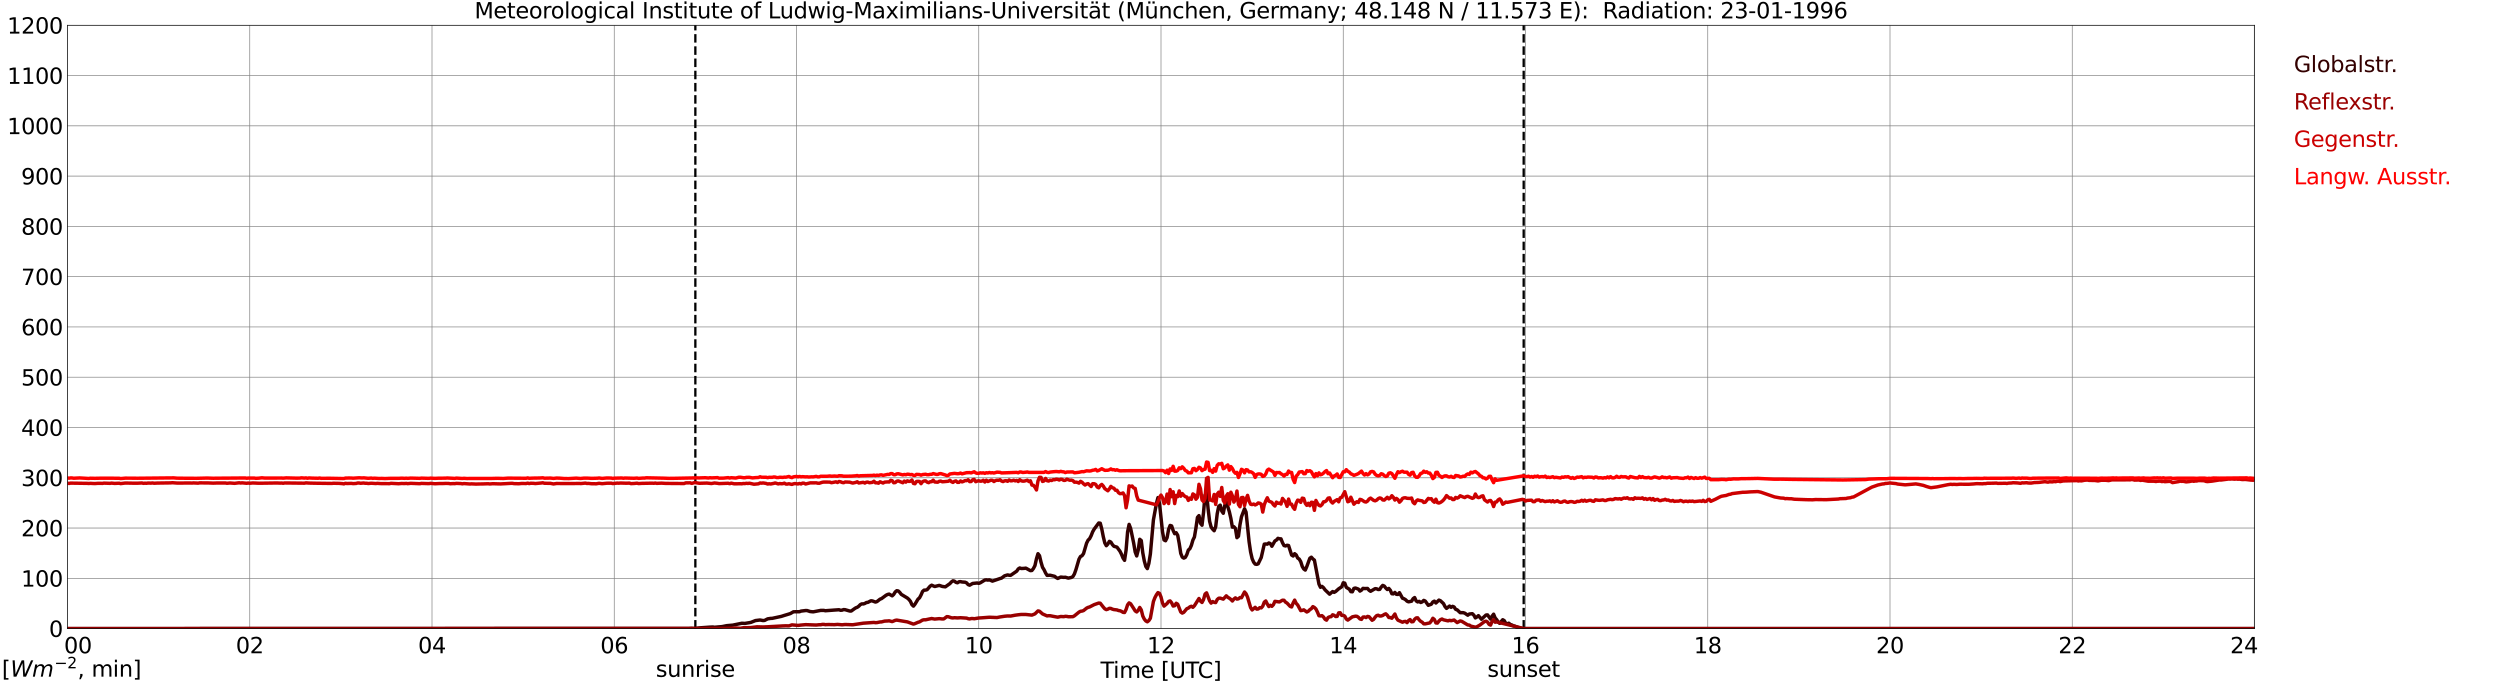 <?xml version="1.0" encoding="utf-8" standalone="no"?>
<!DOCTYPE svg PUBLIC "-//W3C//DTD SVG 1.1//EN"
  "http://www.w3.org/Graphics/SVG/1.1/DTD/svg11.dtd">
<svg xmlns:xlink="http://www.w3.org/1999/xlink" width="1085.4pt" height="296.64pt" viewBox="0 0 1085.4 296.64" xmlns="http://www.w3.org/2000/svg" version="1.1">
 <defs>
  <style type="text/css">*{stroke-linejoin: round; stroke-linecap: butt}</style>
 </defs>
 <g id="figure_1">
  <g id="patch_1">
   <path d="M 0 296.64 
L 1085.4 296.64 
L 1085.4 0 
L 0 0 
z
" style="fill: #ffffff"/>
  </g>
  <g id="axes_1">
   <g id="patch_2">
    <path d="M 29.306 272.909 
L 978.814 272.909 
L 978.814 10.976 
L 29.306 10.976 
z
" style="fill: #ffffff"/>
   </g>
   <g id="patch_3">
    <path d="M 978.814 272.909 
L 978.814 272.909 
L 978.814 10.976 
L 978.814 10.976 
z
" clip-path="url(#pa373f16cea)" style="fill: #d3d3d3; opacity: 0.25; stroke: #d3d3d3; stroke-linejoin: miter"/>
   </g>
   <g id="matplotlib.axis_1">
    <g id="xtick_1">
     <g id="line2d_1">
      <path d="M 29.306 272.909 
L 29.306 10.976 
" clip-path="url(#pa373f16cea)" style="fill: none; stroke: #808080; stroke-width: 0.3; stroke-linecap: square"/>
     </g>
     <g id="line2d_2"/>
     <g id="text_1">
      <!--    00 -->
      <g transform="translate(18.733 283.627) scale(0.095 -0.095)">
       <defs>
        <path id="DejaVuSans-20" transform="scale(0.016)"/>
        <path id="DejaVuSans-30" d="M 2034 4250 
Q 1547 4250 1301 3770 
Q 1056 3291 1056 2328 
Q 1056 1369 1301 889 
Q 1547 409 2034 409 
Q 2525 409 2770 889 
Q 3016 1369 3016 2328 
Q 3016 3291 2770 3770 
Q 2525 4250 2034 4250 
z
M 2034 4750 
Q 2819 4750 3233 4129 
Q 3647 3509 3647 2328 
Q 3647 1150 3233 529 
Q 2819 -91 2034 -91 
Q 1250 -91 836 529 
Q 422 1150 422 2328 
Q 422 3509 836 4129 
Q 1250 4750 2034 4750 
z
" transform="scale(0.016)"/>
       </defs>
       <use xlink:href="#DejaVuSans-20"/>
       <use xlink:href="#DejaVuSans-20" transform="translate(31.787 0)"/>
       <use xlink:href="#DejaVuSans-20" transform="translate(63.574 0)"/>
       <use xlink:href="#DejaVuSans-30" transform="translate(95.361 0)"/>
       <use xlink:href="#DejaVuSans-30" transform="translate(158.984 0)"/>
      </g>
     </g>
    </g>
    <g id="xtick_2">
     <g id="line2d_3">
      <path d="M 108.431 272.909 
L 108.431 10.976 
" clip-path="url(#pa373f16cea)" style="fill: none; stroke: #808080; stroke-width: 0.3; stroke-linecap: square"/>
     </g>
     <g id="line2d_4"/>
     <g id="text_2">
      <!-- 02 -->
      <g transform="translate(102.387 283.627) scale(0.095 -0.095)">
       <defs>
        <path id="DejaVuSans-32" d="M 1228 531 
L 3431 531 
L 3431 0 
L 469 0 
L 469 531 
Q 828 903 1448 1529 
Q 2069 2156 2228 2338 
Q 2531 2678 2651 2914 
Q 2772 3150 2772 3378 
Q 2772 3750 2511 3984 
Q 2250 4219 1831 4219 
Q 1534 4219 1204 4116 
Q 875 4013 500 3803 
L 500 4441 
Q 881 4594 1212 4672 
Q 1544 4750 1819 4750 
Q 2544 4750 2975 4387 
Q 3406 4025 3406 3419 
Q 3406 3131 3298 2873 
Q 3191 2616 2906 2266 
Q 2828 2175 2409 1742 
Q 1991 1309 1228 531 
z
" transform="scale(0.016)"/>
       </defs>
       <use xlink:href="#DejaVuSans-30"/>
       <use xlink:href="#DejaVuSans-32" transform="translate(63.623 0)"/>
      </g>
     </g>
    </g>
    <g id="xtick_3">
     <g id="line2d_5">
      <path d="M 187.557 272.909 
L 187.557 10.976 
" clip-path="url(#pa373f16cea)" style="fill: none; stroke: #808080; stroke-width: 0.3; stroke-linecap: square"/>
     </g>
     <g id="line2d_6"/>
     <g id="text_3">
      <!-- 04 -->
      <g transform="translate(181.513 283.627) scale(0.095 -0.095)">
       <defs>
        <path id="DejaVuSans-34" d="M 2419 4116 
L 825 1625 
L 2419 1625 
L 2419 4116 
z
M 2253 4666 
L 3047 4666 
L 3047 1625 
L 3713 1625 
L 3713 1100 
L 3047 1100 
L 3047 0 
L 2419 0 
L 2419 1100 
L 313 1100 
L 313 1709 
L 2253 4666 
z
" transform="scale(0.016)"/>
       </defs>
       <use xlink:href="#DejaVuSans-30"/>
       <use xlink:href="#DejaVuSans-34" transform="translate(63.623 0)"/>
      </g>
     </g>
    </g>
    <g id="xtick_4">
     <g id="line2d_7">
      <path d="M 266.683 272.909 
L 266.683 10.976 
" clip-path="url(#pa373f16cea)" style="fill: none; stroke: #808080; stroke-width: 0.3; stroke-linecap: square"/>
     </g>
     <g id="line2d_8"/>
     <g id="text_4">
      <!-- 06 -->
      <g transform="translate(260.638 283.627) scale(0.095 -0.095)">
       <defs>
        <path id="DejaVuSans-36" d="M 2113 2584 
Q 1688 2584 1439 2293 
Q 1191 2003 1191 1497 
Q 1191 994 1439 701 
Q 1688 409 2113 409 
Q 2538 409 2786 701 
Q 3034 994 3034 1497 
Q 3034 2003 2786 2293 
Q 2538 2584 2113 2584 
z
M 3366 4563 
L 3366 3988 
Q 3128 4100 2886 4159 
Q 2644 4219 2406 4219 
Q 1781 4219 1451 3797 
Q 1122 3375 1075 2522 
Q 1259 2794 1537 2939 
Q 1816 3084 2150 3084 
Q 2853 3084 3261 2657 
Q 3669 2231 3669 1497 
Q 3669 778 3244 343 
Q 2819 -91 2113 -91 
Q 1303 -91 875 529 
Q 447 1150 447 2328 
Q 447 3434 972 4092 
Q 1497 4750 2381 4750 
Q 2619 4750 2861 4703 
Q 3103 4656 3366 4563 
z
" transform="scale(0.016)"/>
       </defs>
       <use xlink:href="#DejaVuSans-30"/>
       <use xlink:href="#DejaVuSans-36" transform="translate(63.623 0)"/>
      </g>
     </g>
    </g>
    <g id="xtick_5">
     <g id="line2d_9">
      <path d="M 345.808 272.909 
L 345.808 10.976 
" clip-path="url(#pa373f16cea)" style="fill: none; stroke: #808080; stroke-width: 0.3; stroke-linecap: square"/>
     </g>
     <g id="line2d_10"/>
     <g id="text_5">
      <!-- 08 -->
      <g transform="translate(339.764 283.627) scale(0.095 -0.095)">
       <defs>
        <path id="DejaVuSans-38" d="M 2034 2216 
Q 1584 2216 1326 1975 
Q 1069 1734 1069 1313 
Q 1069 891 1326 650 
Q 1584 409 2034 409 
Q 2484 409 2743 651 
Q 3003 894 3003 1313 
Q 3003 1734 2745 1975 
Q 2488 2216 2034 2216 
z
M 1403 2484 
Q 997 2584 770 2862 
Q 544 3141 544 3541 
Q 544 4100 942 4425 
Q 1341 4750 2034 4750 
Q 2731 4750 3128 4425 
Q 3525 4100 3525 3541 
Q 3525 3141 3298 2862 
Q 3072 2584 2669 2484 
Q 3125 2378 3379 2068 
Q 3634 1759 3634 1313 
Q 3634 634 3220 271 
Q 2806 -91 2034 -91 
Q 1263 -91 848 271 
Q 434 634 434 1313 
Q 434 1759 690 2068 
Q 947 2378 1403 2484 
z
M 1172 3481 
Q 1172 3119 1398 2916 
Q 1625 2713 2034 2713 
Q 2441 2713 2670 2916 
Q 2900 3119 2900 3481 
Q 2900 3844 2670 4047 
Q 2441 4250 2034 4250 
Q 1625 4250 1398 4047 
Q 1172 3844 1172 3481 
z
" transform="scale(0.016)"/>
       </defs>
       <use xlink:href="#DejaVuSans-30"/>
       <use xlink:href="#DejaVuSans-38" transform="translate(63.623 0)"/>
      </g>
     </g>
    </g>
    <g id="xtick_6">
     <g id="line2d_11">
      <path d="M 424.934 272.909 
L 424.934 10.976 
" clip-path="url(#pa373f16cea)" style="fill: none; stroke: #808080; stroke-width: 0.3; stroke-linecap: square"/>
     </g>
     <g id="line2d_12"/>
     <g id="text_6">
      <!-- 10 -->
      <g transform="translate(418.89 283.627) scale(0.095 -0.095)">
       <defs>
        <path id="DejaVuSans-31" d="M 794 531 
L 1825 531 
L 1825 4091 
L 703 3866 
L 703 4441 
L 1819 4666 
L 2450 4666 
L 2450 531 
L 3481 531 
L 3481 0 
L 794 0 
L 794 531 
z
" transform="scale(0.016)"/>
       </defs>
       <use xlink:href="#DejaVuSans-31"/>
       <use xlink:href="#DejaVuSans-30" transform="translate(63.623 0)"/>
      </g>
     </g>
    </g>
    <g id="xtick_7">
     <g id="line2d_13">
      <path d="M 504.06 272.909 
L 504.06 10.976 
" clip-path="url(#pa373f16cea)" style="fill: none; stroke: #808080; stroke-width: 0.3; stroke-linecap: square"/>
     </g>
     <g id="line2d_14"/>
     <g id="text_7">
      <!-- 12 -->
      <g transform="translate(498.015 283.627) scale(0.095 -0.095)">
       <use xlink:href="#DejaVuSans-31"/>
       <use xlink:href="#DejaVuSans-32" transform="translate(63.623 0)"/>
      </g>
     </g>
    </g>
    <g id="xtick_8">
     <g id="line2d_15">
      <path d="M 583.185 272.909 
L 583.185 10.976 
" clip-path="url(#pa373f16cea)" style="fill: none; stroke: #808080; stroke-width: 0.3; stroke-linecap: square"/>
     </g>
     <g id="line2d_16"/>
     <g id="text_8">
      <!-- 14 -->
      <g transform="translate(577.141 283.627) scale(0.095 -0.095)">
       <use xlink:href="#DejaVuSans-31"/>
       <use xlink:href="#DejaVuSans-34" transform="translate(63.623 0)"/>
      </g>
     </g>
    </g>
    <g id="xtick_9">
     <g id="line2d_17">
      <path d="M 662.311 272.909 
L 662.311 10.976 
" clip-path="url(#pa373f16cea)" style="fill: none; stroke: #808080; stroke-width: 0.3; stroke-linecap: square"/>
     </g>
     <g id="line2d_18"/>
     <g id="text_9">
      <!-- 16 -->
      <g transform="translate(656.267 283.627) scale(0.095 -0.095)">
       <use xlink:href="#DejaVuSans-31"/>
       <use xlink:href="#DejaVuSans-36" transform="translate(63.623 0)"/>
      </g>
     </g>
    </g>
    <g id="xtick_10">
     <g id="line2d_19">
      <path d="M 741.437 272.909 
L 741.437 10.976 
" clip-path="url(#pa373f16cea)" style="fill: none; stroke: #808080; stroke-width: 0.3; stroke-linecap: square"/>
     </g>
     <g id="line2d_20"/>
     <g id="text_10">
      <!-- 18 -->
      <g transform="translate(735.392 283.627) scale(0.095 -0.095)">
       <use xlink:href="#DejaVuSans-31"/>
       <use xlink:href="#DejaVuSans-38" transform="translate(63.623 0)"/>
      </g>
     </g>
    </g>
    <g id="xtick_11">
     <g id="line2d_21">
      <path d="M 820.562 272.909 
L 820.562 10.976 
" clip-path="url(#pa373f16cea)" style="fill: none; stroke: #808080; stroke-width: 0.3; stroke-linecap: square"/>
     </g>
     <g id="line2d_22"/>
     <g id="text_11">
      <!-- 20 -->
      <g transform="translate(814.518 283.627) scale(0.095 -0.095)">
       <use xlink:href="#DejaVuSans-32"/>
       <use xlink:href="#DejaVuSans-30" transform="translate(63.623 0)"/>
      </g>
     </g>
    </g>
    <g id="xtick_12">
     <g id="line2d_23">
      <path d="M 899.688 272.909 
L 899.688 10.976 
" clip-path="url(#pa373f16cea)" style="fill: none; stroke: #808080; stroke-width: 0.3; stroke-linecap: square"/>
     </g>
     <g id="line2d_24"/>
     <g id="text_12">
      <!-- 22 -->
      <g transform="translate(893.644 283.627) scale(0.095 -0.095)">
       <use xlink:href="#DejaVuSans-32"/>
       <use xlink:href="#DejaVuSans-32" transform="translate(63.623 0)"/>
      </g>
     </g>
    </g>
    <g id="xtick_13">
     <g id="line2d_25">
      <path d="M 978.814 272.909 
L 978.814 10.976 
" clip-path="url(#pa373f16cea)" style="fill: none; stroke: #808080; stroke-width: 0.3; stroke-linecap: square"/>
     </g>
     <g id="line2d_26"/>
     <g id="text_13">
      <!-- 24    -->
      <g transform="translate(968.241 283.627) scale(0.095 -0.095)">
       <use xlink:href="#DejaVuSans-32"/>
       <use xlink:href="#DejaVuSans-34" transform="translate(63.623 0)"/>
       <use xlink:href="#DejaVuSans-20" transform="translate(127.246 0)"/>
       <use xlink:href="#DejaVuSans-20" transform="translate(159.033 0)"/>
       <use xlink:href="#DejaVuSans-20" transform="translate(190.82 0)"/>
      </g>
     </g>
    </g>
    <g id="text_14">
     <!-- Time [UTC] -->
     <g transform="translate(477.806 294.322) scale(0.095 -0.095)">
      <defs>
       <path id="DejaVuSans-54" d="M -19 4666 
L 3928 4666 
L 3928 4134 
L 2272 4134 
L 2272 0 
L 1638 0 
L 1638 4134 
L -19 4134 
L -19 4666 
z
" transform="scale(0.016)"/>
       <path id="DejaVuSans-69" d="M 603 3500 
L 1178 3500 
L 1178 0 
L 603 0 
L 603 3500 
z
M 603 4863 
L 1178 4863 
L 1178 4134 
L 603 4134 
L 603 4863 
z
" transform="scale(0.016)"/>
       <path id="DejaVuSans-6d" d="M 3328 2828 
Q 3544 3216 3844 3400 
Q 4144 3584 4550 3584 
Q 5097 3584 5394 3201 
Q 5691 2819 5691 2113 
L 5691 0 
L 5113 0 
L 5113 2094 
Q 5113 2597 4934 2840 
Q 4756 3084 4391 3084 
Q 3944 3084 3684 2787 
Q 3425 2491 3425 1978 
L 3425 0 
L 2847 0 
L 2847 2094 
Q 2847 2600 2669 2842 
Q 2491 3084 2119 3084 
Q 1678 3084 1418 2786 
Q 1159 2488 1159 1978 
L 1159 0 
L 581 0 
L 581 3500 
L 1159 3500 
L 1159 2956 
Q 1356 3278 1631 3431 
Q 1906 3584 2284 3584 
Q 2666 3584 2933 3390 
Q 3200 3197 3328 2828 
z
" transform="scale(0.016)"/>
       <path id="DejaVuSans-65" d="M 3597 1894 
L 3597 1613 
L 953 1613 
Q 991 1019 1311 708 
Q 1631 397 2203 397 
Q 2534 397 2845 478 
Q 3156 559 3463 722 
L 3463 178 
Q 3153 47 2828 -22 
Q 2503 -91 2169 -91 
Q 1331 -91 842 396 
Q 353 884 353 1716 
Q 353 2575 817 3079 
Q 1281 3584 2069 3584 
Q 2775 3584 3186 3129 
Q 3597 2675 3597 1894 
z
M 3022 2063 
Q 3016 2534 2758 2815 
Q 2500 3097 2075 3097 
Q 1594 3097 1305 2825 
Q 1016 2553 972 2059 
L 3022 2063 
z
" transform="scale(0.016)"/>
       <path id="DejaVuSans-5b" d="M 550 4863 
L 1875 4863 
L 1875 4416 
L 1125 4416 
L 1125 -397 
L 1875 -397 
L 1875 -844 
L 550 -844 
L 550 4863 
z
" transform="scale(0.016)"/>
       <path id="DejaVuSans-55" d="M 556 4666 
L 1191 4666 
L 1191 1831 
Q 1191 1081 1462 751 
Q 1734 422 2344 422 
Q 2950 422 3222 751 
Q 3494 1081 3494 1831 
L 3494 4666 
L 4128 4666 
L 4128 1753 
Q 4128 841 3676 375 
Q 3225 -91 2344 -91 
Q 1459 -91 1007 375 
Q 556 841 556 1753 
L 556 4666 
z
" transform="scale(0.016)"/>
       <path id="DejaVuSans-43" d="M 4122 4306 
L 4122 3641 
Q 3803 3938 3442 4084 
Q 3081 4231 2675 4231 
Q 1875 4231 1450 3742 
Q 1025 3253 1025 2328 
Q 1025 1406 1450 917 
Q 1875 428 2675 428 
Q 3081 428 3442 575 
Q 3803 722 4122 1019 
L 4122 359 
Q 3791 134 3420 21 
Q 3050 -91 2638 -91 
Q 1578 -91 968 557 
Q 359 1206 359 2328 
Q 359 3453 968 4101 
Q 1578 4750 2638 4750 
Q 3056 4750 3426 4639 
Q 3797 4528 4122 4306 
z
" transform="scale(0.016)"/>
       <path id="DejaVuSans-5d" d="M 1947 4863 
L 1947 -844 
L 622 -844 
L 622 -397 
L 1369 -397 
L 1369 4416 
L 622 4416 
L 622 4863 
L 1947 4863 
z
" transform="scale(0.016)"/>
      </defs>
      <use xlink:href="#DejaVuSans-54"/>
      <use xlink:href="#DejaVuSans-69" transform="translate(57.959 0)"/>
      <use xlink:href="#DejaVuSans-6d" transform="translate(85.742 0)"/>
      <use xlink:href="#DejaVuSans-65" transform="translate(183.154 0)"/>
      <use xlink:href="#DejaVuSans-20" transform="translate(244.678 0)"/>
      <use xlink:href="#DejaVuSans-5b" transform="translate(276.465 0)"/>
      <use xlink:href="#DejaVuSans-55" transform="translate(315.479 0)"/>
      <use xlink:href="#DejaVuSans-54" transform="translate(388.672 0)"/>
      <use xlink:href="#DejaVuSans-43" transform="translate(443.881 0)"/>
      <use xlink:href="#DejaVuSans-5d" transform="translate(513.705 0)"/>
     </g>
    </g>
   </g>
   <g id="matplotlib.axis_2">
    <g id="ytick_1">
     <g id="line2d_27">
      <path d="M 29.306 272.909 
L 978.814 272.909 
" clip-path="url(#pa373f16cea)" style="fill: none; stroke: #808080; stroke-width: 0.3; stroke-linecap: square"/>
     </g>
     <g id="line2d_28"/>
     <g id="text_15">
      <!-- 0 -->
      <g transform="translate(21.261 276.518) scale(0.095 -0.095)">
       <use xlink:href="#DejaVuSans-30"/>
      </g>
     </g>
    </g>
    <g id="ytick_2">
     <g id="line2d_29">
      <path d="M 29.306 251.081 
L 978.814 251.081 
" clip-path="url(#pa373f16cea)" style="fill: none; stroke: #808080; stroke-width: 0.3; stroke-linecap: square"/>
     </g>
     <g id="line2d_30"/>
     <g id="text_16">
      <!-- 100 -->
      <g transform="translate(9.173 254.69) scale(0.095 -0.095)">
       <use xlink:href="#DejaVuSans-31"/>
       <use xlink:href="#DejaVuSans-30" transform="translate(63.623 0)"/>
       <use xlink:href="#DejaVuSans-30" transform="translate(127.246 0)"/>
      </g>
     </g>
    </g>
    <g id="ytick_3">
     <g id="line2d_31">
      <path d="M 29.306 229.253 
L 978.814 229.253 
" clip-path="url(#pa373f16cea)" style="fill: none; stroke: #808080; stroke-width: 0.3; stroke-linecap: square"/>
     </g>
     <g id="line2d_32"/>
     <g id="text_17">
      <!-- 200 -->
      <g transform="translate(9.173 232.863) scale(0.095 -0.095)">
       <use xlink:href="#DejaVuSans-32"/>
       <use xlink:href="#DejaVuSans-30" transform="translate(63.623 0)"/>
       <use xlink:href="#DejaVuSans-30" transform="translate(127.246 0)"/>
      </g>
     </g>
    </g>
    <g id="ytick_4">
     <g id="line2d_33">
      <path d="M 29.306 207.426 
L 978.814 207.426 
" clip-path="url(#pa373f16cea)" style="fill: none; stroke: #808080; stroke-width: 0.3; stroke-linecap: square"/>
     </g>
     <g id="line2d_34"/>
     <g id="text_18">
      <!-- 300 -->
      <g transform="translate(9.173 211.035) scale(0.095 -0.095)">
       <defs>
        <path id="DejaVuSans-33" d="M 2597 2516 
Q 3050 2419 3304 2112 
Q 3559 1806 3559 1356 
Q 3559 666 3084 287 
Q 2609 -91 1734 -91 
Q 1441 -91 1130 -33 
Q 819 25 488 141 
L 488 750 
Q 750 597 1062 519 
Q 1375 441 1716 441 
Q 2309 441 2620 675 
Q 2931 909 2931 1356 
Q 2931 1769 2642 2001 
Q 2353 2234 1838 2234 
L 1294 2234 
L 1294 2753 
L 1863 2753 
Q 2328 2753 2575 2939 
Q 2822 3125 2822 3475 
Q 2822 3834 2567 4026 
Q 2313 4219 1838 4219 
Q 1578 4219 1281 4162 
Q 984 4106 628 3988 
L 628 4550 
Q 988 4650 1302 4700 
Q 1616 4750 1894 4750 
Q 2613 4750 3031 4423 
Q 3450 4097 3450 3541 
Q 3450 3153 3228 2886 
Q 3006 2619 2597 2516 
z
" transform="scale(0.016)"/>
       </defs>
       <use xlink:href="#DejaVuSans-33"/>
       <use xlink:href="#DejaVuSans-30" transform="translate(63.623 0)"/>
       <use xlink:href="#DejaVuSans-30" transform="translate(127.246 0)"/>
      </g>
     </g>
    </g>
    <g id="ytick_5">
     <g id="line2d_35">
      <path d="M 29.306 185.598 
L 978.814 185.598 
" clip-path="url(#pa373f16cea)" style="fill: none; stroke: #808080; stroke-width: 0.3; stroke-linecap: square"/>
     </g>
     <g id="line2d_36"/>
     <g id="text_19">
      <!-- 400 -->
      <g transform="translate(9.173 189.207) scale(0.095 -0.095)">
       <use xlink:href="#DejaVuSans-34"/>
       <use xlink:href="#DejaVuSans-30" transform="translate(63.623 0)"/>
       <use xlink:href="#DejaVuSans-30" transform="translate(127.246 0)"/>
      </g>
     </g>
    </g>
    <g id="ytick_6">
     <g id="line2d_37">
      <path d="M 29.306 163.77 
L 978.814 163.77 
" clip-path="url(#pa373f16cea)" style="fill: none; stroke: #808080; stroke-width: 0.3; stroke-linecap: square"/>
     </g>
     <g id="line2d_38"/>
     <g id="text_20">
      <!-- 500 -->
      <g transform="translate(9.173 167.379) scale(0.095 -0.095)">
       <defs>
        <path id="DejaVuSans-35" d="M 691 4666 
L 3169 4666 
L 3169 4134 
L 1269 4134 
L 1269 2991 
Q 1406 3038 1543 3061 
Q 1681 3084 1819 3084 
Q 2600 3084 3056 2656 
Q 3513 2228 3513 1497 
Q 3513 744 3044 326 
Q 2575 -91 1722 -91 
Q 1428 -91 1123 -41 
Q 819 9 494 109 
L 494 744 
Q 775 591 1075 516 
Q 1375 441 1709 441 
Q 2250 441 2565 725 
Q 2881 1009 2881 1497 
Q 2881 1984 2565 2268 
Q 2250 2553 1709 2553 
Q 1456 2553 1204 2497 
Q 953 2441 691 2322 
L 691 4666 
z
" transform="scale(0.016)"/>
       </defs>
       <use xlink:href="#DejaVuSans-35"/>
       <use xlink:href="#DejaVuSans-30" transform="translate(63.623 0)"/>
       <use xlink:href="#DejaVuSans-30" transform="translate(127.246 0)"/>
      </g>
     </g>
    </g>
    <g id="ytick_7">
     <g id="line2d_39">
      <path d="M 29.306 141.942 
L 978.814 141.942 
" clip-path="url(#pa373f16cea)" style="fill: none; stroke: #808080; stroke-width: 0.3; stroke-linecap: square"/>
     </g>
     <g id="line2d_40"/>
     <g id="text_21">
      <!-- 600 -->
      <g transform="translate(9.173 145.551) scale(0.095 -0.095)">
       <use xlink:href="#DejaVuSans-36"/>
       <use xlink:href="#DejaVuSans-30" transform="translate(63.623 0)"/>
       <use xlink:href="#DejaVuSans-30" transform="translate(127.246 0)"/>
      </g>
     </g>
    </g>
    <g id="ytick_8">
     <g id="line2d_41">
      <path d="M 29.306 120.114 
L 978.814 120.114 
" clip-path="url(#pa373f16cea)" style="fill: none; stroke: #808080; stroke-width: 0.3; stroke-linecap: square"/>
     </g>
     <g id="line2d_42"/>
     <g id="text_22">
      <!-- 700 -->
      <g transform="translate(9.173 123.724) scale(0.095 -0.095)">
       <defs>
        <path id="DejaVuSans-37" d="M 525 4666 
L 3525 4666 
L 3525 4397 
L 1831 0 
L 1172 0 
L 2766 4134 
L 525 4134 
L 525 4666 
z
" transform="scale(0.016)"/>
       </defs>
       <use xlink:href="#DejaVuSans-37"/>
       <use xlink:href="#DejaVuSans-30" transform="translate(63.623 0)"/>
       <use xlink:href="#DejaVuSans-30" transform="translate(127.246 0)"/>
      </g>
     </g>
    </g>
    <g id="ytick_9">
     <g id="line2d_43">
      <path d="M 29.306 98.287 
L 978.814 98.287 
" clip-path="url(#pa373f16cea)" style="fill: none; stroke: #808080; stroke-width: 0.3; stroke-linecap: square"/>
     </g>
     <g id="line2d_44"/>
     <g id="text_23">
      <!-- 800 -->
      <g transform="translate(9.173 101.896) scale(0.095 -0.095)">
       <use xlink:href="#DejaVuSans-38"/>
       <use xlink:href="#DejaVuSans-30" transform="translate(63.623 0)"/>
       <use xlink:href="#DejaVuSans-30" transform="translate(127.246 0)"/>
      </g>
     </g>
    </g>
    <g id="ytick_10">
     <g id="line2d_45">
      <path d="M 29.306 76.459 
L 978.814 76.459 
" clip-path="url(#pa373f16cea)" style="fill: none; stroke: #808080; stroke-width: 0.3; stroke-linecap: square"/>
     </g>
     <g id="line2d_46"/>
     <g id="text_24">
      <!-- 900 -->
      <g transform="translate(9.173 80.068) scale(0.095 -0.095)">
       <defs>
        <path id="DejaVuSans-39" d="M 703 97 
L 703 672 
Q 941 559 1184 500 
Q 1428 441 1663 441 
Q 2288 441 2617 861 
Q 2947 1281 2994 2138 
Q 2813 1869 2534 1725 
Q 2256 1581 1919 1581 
Q 1219 1581 811 2004 
Q 403 2428 403 3163 
Q 403 3881 828 4315 
Q 1253 4750 1959 4750 
Q 2769 4750 3195 4129 
Q 3622 3509 3622 2328 
Q 3622 1225 3098 567 
Q 2575 -91 1691 -91 
Q 1453 -91 1209 -44 
Q 966 3 703 97 
z
M 1959 2075 
Q 2384 2075 2632 2365 
Q 2881 2656 2881 3163 
Q 2881 3666 2632 3958 
Q 2384 4250 1959 4250 
Q 1534 4250 1286 3958 
Q 1038 3666 1038 3163 
Q 1038 2656 1286 2365 
Q 1534 2075 1959 2075 
z
" transform="scale(0.016)"/>
       </defs>
       <use xlink:href="#DejaVuSans-39"/>
       <use xlink:href="#DejaVuSans-30" transform="translate(63.623 0)"/>
       <use xlink:href="#DejaVuSans-30" transform="translate(127.246 0)"/>
      </g>
     </g>
    </g>
    <g id="ytick_11">
     <g id="line2d_47">
      <path d="M 29.306 54.631 
L 978.814 54.631 
" clip-path="url(#pa373f16cea)" style="fill: none; stroke: #808080; stroke-width: 0.3; stroke-linecap: square"/>
     </g>
     <g id="line2d_48"/>
     <g id="text_25">
      <!-- 1000 -->
      <g transform="translate(3.128 58.24) scale(0.095 -0.095)">
       <use xlink:href="#DejaVuSans-31"/>
       <use xlink:href="#DejaVuSans-30" transform="translate(63.623 0)"/>
       <use xlink:href="#DejaVuSans-30" transform="translate(127.246 0)"/>
       <use xlink:href="#DejaVuSans-30" transform="translate(190.869 0)"/>
      </g>
     </g>
    </g>
    <g id="ytick_12">
     <g id="line2d_49">
      <path d="M 29.306 32.803 
L 978.814 32.803 
" clip-path="url(#pa373f16cea)" style="fill: none; stroke: #808080; stroke-width: 0.3; stroke-linecap: square"/>
     </g>
     <g id="line2d_50"/>
     <g id="text_26">
      <!-- 1100 -->
      <g transform="translate(3.128 36.413) scale(0.095 -0.095)">
       <use xlink:href="#DejaVuSans-31"/>
       <use xlink:href="#DejaVuSans-31" transform="translate(63.623 0)"/>
       <use xlink:href="#DejaVuSans-30" transform="translate(127.246 0)"/>
       <use xlink:href="#DejaVuSans-30" transform="translate(190.869 0)"/>
      </g>
     </g>
    </g>
    <g id="ytick_13">
     <g id="line2d_51">
      <path d="M 29.306 10.976 
L 978.814 10.976 
" clip-path="url(#pa373f16cea)" style="fill: none; stroke: #808080; stroke-width: 0.3; stroke-linecap: square"/>
     </g>
     <g id="line2d_52"/>
     <g id="text_27">
      <!-- 1200 -->
      <g transform="translate(3.128 14.585) scale(0.095 -0.095)">
       <use xlink:href="#DejaVuSans-31"/>
       <use xlink:href="#DejaVuSans-32" transform="translate(63.623 0)"/>
       <use xlink:href="#DejaVuSans-30" transform="translate(127.246 0)"/>
       <use xlink:href="#DejaVuSans-30" transform="translate(190.869 0)"/>
      </g>
     </g>
    </g>
   </g>
   <g id="line2d_53">
    <path d="M 301.894 272.909 
L 301.894 10.976 
" clip-path="url(#pa373f16cea)" style="fill: none; stroke-dasharray: 3.7,1.6; stroke-dashoffset: 0; stroke: #000000"/>
   </g>
   <g id="line2d_54">
    <path d="M 661.52 272.909 
L 661.52 10.976 
" clip-path="url(#pa373f16cea)" style="fill: none; stroke-dasharray: 3.7,1.6; stroke-dashoffset: 0; stroke: #000000"/>
   </g>
   <g id="line2d_55">
    <path d="M 29.306 272.909 
L 298.992 272.848 
L 300.311 272.776 
L 301.63 272.889 
L 303.608 272.603 
L 308.224 272.271 
L 309.543 272.223 
L 310.202 272.333 
L 311.521 272.215 
L 313.499 272.049 
L 315.477 271.641 
L 318.114 271.414 
L 322.071 270.595 
L 323.39 270.658 
L 325.368 270.335 
L 326.027 270.211 
L 328.005 269.423 
L 329.983 269.185 
L 331.302 269.425 
L 331.961 269.357 
L 333.28 268.685 
L 334.599 268.48 
L 335.258 268.462 
L 339.215 267.611 
L 340.533 267.186 
L 342.512 266.587 
L 343.171 266.367 
L 344.49 265.61 
L 347.127 265.579 
L 347.787 265.315 
L 349.765 265.073 
L 350.424 265.086 
L 351.743 265.511 
L 353.062 265.636 
L 356.359 265.003 
L 357.677 265.014 
L 358.337 265.158 
L 362.293 264.861 
L 364.271 264.728 
L 364.93 264.955 
L 365.59 264.907 
L 366.249 264.662 
L 366.909 264.704 
L 368.887 265.273 
L 369.546 265.304 
L 370.865 264.352 
L 371.524 263.914 
L 372.184 263.66 
L 372.843 263.195 
L 373.502 262.506 
L 374.162 262.17 
L 374.821 262.209 
L 375.481 261.995 
L 376.14 261.604 
L 376.799 261.519 
L 378.118 260.836 
L 378.777 260.91 
L 380.096 261.399 
L 380.756 261.174 
L 382.074 260.14 
L 382.734 259.886 
L 384.712 258.417 
L 385.371 258.092 
L 386.031 257.937 
L 387.349 258.688 
L 388.009 258.075 
L 388.668 257.016 
L 389.328 256.466 
L 389.987 256.571 
L 390.646 257.202 
L 391.306 258.053 
L 393.943 259.648 
L 394.603 260.24 
L 395.262 261.063 
L 395.921 262.512 
L 396.581 263.15 
L 397.24 262.322 
L 398.559 260.135 
L 399.218 259.55 
L 399.878 258.317 
L 400.537 256.793 
L 401.196 256.208 
L 401.856 256.195 
L 402.515 256.01 
L 403.834 254.486 
L 404.493 254.067 
L 405.812 254.643 
L 407.79 254.148 
L 409.109 254.606 
L 410.428 254.783 
L 412.406 253.38 
L 413.065 252.659 
L 413.725 252.177 
L 414.384 252.321 
L 415.043 252.84 
L 415.703 253.015 
L 416.362 252.585 
L 417.022 252.517 
L 417.681 252.679 
L 419 252.775 
L 419.659 253.054 
L 420.318 253.803 
L 420.978 254.067 
L 422.297 253.314 
L 424.275 253.109 
L 424.934 253.273 
L 425.593 253.037 
L 427.572 251.83 
L 428.231 251.747 
L 428.89 251.856 
L 429.55 251.74 
L 430.869 252.306 
L 434.165 251.175 
L 434.825 250.996 
L 436.144 250.001 
L 437.462 249.603 
L 438.122 249.754 
L 438.781 249.789 
L 441.419 247.971 
L 442.078 247.012 
L 442.737 246.587 
L 443.397 246.827 
L 444.716 246.755 
L 445.375 246.654 
L 447.353 247.759 
L 448.012 247.676 
L 448.672 246.822 
L 449.331 245.563 
L 449.991 242.597 
L 450.65 240.403 
L 451.309 241.256 
L 451.969 244.074 
L 452.628 246.309 
L 453.287 247.359 
L 453.947 248.748 
L 454.606 249.804 
L 455.925 249.741 
L 457.903 250.219 
L 458.563 250.767 
L 459.222 251.133 
L 460.541 250.538 
L 461.859 250.671 
L 462.519 250.612 
L 463.838 251 
L 465.156 250.697 
L 465.816 250.317 
L 466.475 249.154 
L 467.134 247.285 
L 468.453 242.784 
L 469.113 241.593 
L 469.772 241.287 
L 470.431 240.331 
L 471.75 235.828 
L 472.409 234.516 
L 473.069 233.863 
L 473.728 232.58 
L 474.388 230.886 
L 475.047 229.725 
L 477.025 227.066 
L 477.685 227.156 
L 478.344 229.657 
L 479.003 233.008 
L 479.663 235.727 
L 480.322 236.921 
L 480.981 236.208 
L 481.641 235.025 
L 482.3 235.361 
L 482.96 236.435 
L 483.619 237.172 
L 484.938 237.543 
L 486.256 239.333 
L 486.916 240.656 
L 487.575 242.287 
L 488.235 243.273 
L 488.894 238.873 
L 489.553 230.938 
L 490.213 227.669 
L 490.872 229.402 
L 492.191 235.789 
L 492.85 239.643 
L 493.51 241.37 
L 494.169 238.803 
L 494.828 234.134 
L 495.488 234.695 
L 496.147 240.003 
L 496.807 243.529 
L 497.466 245.923 
L 498.125 246.86 
L 498.785 244.624 
L 499.444 240.523 
L 500.763 225.728 
L 502.082 218.542 
L 502.741 216.041 
L 503.4 218.547 
L 504.719 230.93 
L 505.379 234.418 
L 506.038 234.771 
L 506.697 233.44 
L 507.357 229.854 
L 508.016 228.125 
L 508.675 228.341 
L 509.335 230.321 
L 509.994 231.711 
L 510.654 231.29 
L 511.313 232.401 
L 511.972 235.959 
L 512.632 240.257 
L 513.291 241.874 
L 513.95 242.306 
L 514.61 242.007 
L 515.269 240.778 
L 515.929 238.814 
L 516.588 238.235 
L 517.247 236.775 
L 517.907 234.49 
L 518.566 233.147 
L 519.226 229.253 
L 519.885 224.63 
L 520.544 223.866 
L 521.204 227.182 
L 521.863 228.027 
L 522.522 222.528 
L 523.182 214.945 
L 523.841 213.819 
L 524.501 220.858 
L 525.16 226.3 
L 525.819 228.817 
L 526.479 229.731 
L 527.138 230.419 
L 527.797 228.694 
L 528.457 223.1 
L 529.116 219.832 
L 529.776 219.324 
L 530.435 221.869 
L 531.094 222.84 
L 531.754 219.411 
L 532.413 217.888 
L 533.732 222.177 
L 534.391 225.078 
L 535.051 228.867 
L 535.71 228.697 
L 536.369 229.432 
L 537.029 233.429 
L 537.688 232.809 
L 538.348 227.815 
L 539.007 224.333 
L 540.326 220.885 
L 540.985 222.36 
L 542.304 235.186 
L 542.963 239.65 
L 543.623 242.54 
L 544.282 244.068 
L 544.941 244.899 
L 545.601 245.022 
L 546.26 244.773 
L 547.579 242.044 
L 548.898 236.249 
L 549.557 236.16 
L 550.216 236.251 
L 550.876 235.734 
L 551.535 236.002 
L 552.195 237.159 
L 553.513 234.859 
L 554.173 234.477 
L 554.832 233.724 
L 555.491 233.916 
L 556.151 233.948 
L 556.81 235.638 
L 557.47 236.856 
L 558.129 237.033 
L 558.788 236.725 
L 559.448 236.852 
L 560.766 240.977 
L 561.426 241.396 
L 562.085 240.392 
L 562.745 240.911 
L 563.404 242.289 
L 564.063 242.719 
L 564.723 243.839 
L 565.382 245.903 
L 566.042 247.019 
L 566.701 247.499 
L 567.36 245.965 
L 568.679 242.365 
L 569.338 241.92 
L 569.998 242.671 
L 570.657 243.182 
L 572.635 253.578 
L 573.295 254.977 
L 573.954 254.591 
L 574.613 255.163 
L 575.273 256.071 
L 577.251 257.968 
L 578.57 256.833 
L 579.229 257.175 
L 579.889 256.802 
L 581.207 255.63 
L 582.526 254.761 
L 583.185 253.024 
L 583.845 253.177 
L 584.504 254.997 
L 585.823 255.815 
L 586.482 256.868 
L 587.142 256.929 
L 587.801 255.468 
L 588.46 255.287 
L 589.779 255.772 
L 590.439 256.625 
L 591.098 256.206 
L 591.757 255.442 
L 592.417 255.523 
L 593.736 255.488 
L 594.395 256.269 
L 595.054 256.713 
L 597.032 255.56 
L 597.692 255.639 
L 598.351 255.955 
L 599.011 255.892 
L 599.67 254.879 
L 600.329 254.161 
L 600.989 254.44 
L 601.648 255.311 
L 602.307 255.938 
L 602.967 255.475 
L 603.626 256.28 
L 604.286 257.769 
L 604.945 257.839 
L 605.604 257.206 
L 606.264 258.033 
L 606.923 258.079 
L 607.582 257.317 
L 608.901 259.718 
L 609.561 259.954 
L 610.22 260.351 
L 610.879 261.002 
L 611.539 261.296 
L 612.858 261.015 
L 613.517 259.913 
L 614.176 259.439 
L 614.836 260.897 
L 615.495 261.338 
L 616.154 261.089 
L 616.814 261.569 
L 617.473 261.316 
L 618.133 260.668 
L 618.792 260.956 
L 620.111 262.803 
L 621.429 262.32 
L 622.089 261.34 
L 622.748 260.997 
L 623.408 261.798 
L 624.726 260.541 
L 625.386 260.823 
L 626.705 262.06 
L 627.364 263.342 
L 628.023 264.134 
L 629.342 263.119 
L 630.001 263.665 
L 630.661 263.252 
L 631.32 263.525 
L 631.98 264.547 
L 632.639 264.765 
L 633.958 265.992 
L 635.276 265.996 
L 635.936 266.21 
L 637.255 267.098 
L 637.914 266.577 
L 639.233 266.443 
L 639.892 267.092 
L 640.552 268.268 
L 641.211 267.867 
L 641.87 267.29 
L 643.189 268.851 
L 645.167 267.011 
L 645.827 266.961 
L 647.145 268.788 
L 647.805 267.522 
L 648.464 266.657 
L 649.123 268.277 
L 649.783 269.03 
L 650.442 270.028 
L 651.102 270.619 
L 652.42 269.067 
L 653.08 269.445 
L 653.739 270.608 
L 654.399 270.813 
L 655.058 270.564 
L 655.717 271.134 
L 656.377 271.342 
L 657.036 271.689 
L 657.695 271.872 
L 659.014 272.394 
L 660.992 272.909 
L 978.154 272.909 
L 978.154 272.909 
" clip-path="url(#pa373f16cea)" style="fill: none; stroke: #330000; stroke-width: 1.5; stroke-linecap: square"/>
   </g>
   <g id="line2d_56">
    <path d="M 29.306 272.909 
L 314.158 272.835 
L 316.796 272.752 
L 318.774 272.699 
L 319.433 272.643 
L 321.411 272.765 
L 322.73 272.538 
L 326.027 272.464 
L 328.665 272.136 
L 331.302 272.21 
L 333.28 272.121 
L 339.874 271.752 
L 341.193 271.702 
L 342.512 271.743 
L 343.83 271.291 
L 346.468 271.534 
L 347.787 271.372 
L 349.765 271.195 
L 354.38 271.363 
L 355.699 271.224 
L 356.359 271.237 
L 357.018 271.084 
L 357.677 271.08 
L 358.337 271.204 
L 359.655 271.145 
L 362.293 271.204 
L 363.612 271.093 
L 365.59 271.263 
L 366.909 271.13 
L 370.206 271.25 
L 374.821 270.562 
L 379.437 270.235 
L 380.096 270.346 
L 380.756 270.307 
L 382.074 270.036 
L 382.734 270.004 
L 384.053 269.661 
L 385.371 269.598 
L 386.031 269.53 
L 387.349 269.883 
L 388.668 269.333 
L 389.328 269.224 
L 393.943 270.004 
L 396.581 270.96 
L 397.24 270.746 
L 398.559 270.174 
L 399.218 269.986 
L 400.537 269.216 
L 401.196 269.076 
L 401.856 269.093 
L 403.175 268.801 
L 404.493 268.539 
L 405.812 268.779 
L 407.79 268.589 
L 409.109 268.733 
L 409.768 268.698 
L 411.087 267.712 
L 411.746 267.771 
L 413.065 268.218 
L 413.725 268.279 
L 414.384 268.19 
L 415.703 268.275 
L 417.022 268.192 
L 419.659 268.362 
L 420.318 268.607 
L 420.978 268.718 
L 421.637 268.554 
L 422.297 268.53 
L 422.956 268.631 
L 424.934 268.31 
L 426.253 268.231 
L 429.55 267.982 
L 432.847 268.115 
L 434.165 267.853 
L 436.144 267.554 
L 437.462 267.428 
L 438.781 267.463 
L 440.759 267.092 
L 442.078 266.913 
L 443.397 266.769 
L 445.375 266.777 
L 448.012 267.055 
L 449.331 266.52 
L 450.65 265.236 
L 451.309 265.376 
L 452.628 266.535 
L 454.606 267.413 
L 455.266 267.312 
L 455.925 267.325 
L 457.244 267.592 
L 458.563 267.832 
L 459.222 267.95 
L 460.541 267.659 
L 461.859 267.727 
L 462.519 267.587 
L 463.178 267.62 
L 463.838 267.768 
L 465.816 267.738 
L 466.475 267.373 
L 468.453 265.754 
L 469.113 265.394 
L 469.772 265.306 
L 470.431 265.09 
L 471.75 264.027 
L 472.409 263.702 
L 473.069 263.516 
L 475.047 262.508 
L 477.025 261.82 
L 477.685 261.897 
L 479.003 263.569 
L 479.663 264.326 
L 480.322 264.671 
L 480.981 264.475 
L 481.641 264.099 
L 482.3 264.16 
L 482.96 264.475 
L 483.619 264.658 
L 484.938 264.806 
L 485.597 265.064 
L 486.256 265.164 
L 486.916 265.431 
L 487.575 265.861 
L 488.235 265.926 
L 488.894 264.614 
L 489.553 262.61 
L 490.213 261.755 
L 490.872 262.139 
L 492.191 264.169 
L 492.85 265.239 
L 493.51 265.673 
L 494.169 264.994 
L 494.828 263.73 
L 495.488 264.795 
L 496.147 267.443 
L 496.807 268.777 
L 497.466 269.593 
L 498.125 269.958 
L 498.785 269.429 
L 499.444 268.414 
L 500.763 261.155 
L 501.422 259.467 
L 502.082 258.221 
L 502.741 257.293 
L 503.4 257.621 
L 504.06 259.188 
L 504.719 261.82 
L 505.379 263.147 
L 506.697 262.021 
L 507.357 261.12 
L 508.016 260.899 
L 508.675 261.724 
L 509.335 263.117 
L 509.994 262.975 
L 510.654 261.919 
L 511.313 262.314 
L 512.632 265.699 
L 513.291 266.177 
L 513.95 265.841 
L 515.269 264.269 
L 515.929 264.012 
L 516.588 263.475 
L 517.247 263.217 
L 517.907 263.66 
L 518.566 262.986 
L 520.544 259.847 
L 521.204 260.969 
L 521.863 261.563 
L 522.522 260.316 
L 523.182 257.915 
L 523.841 257.394 
L 525.16 260.86 
L 525.819 261.851 
L 526.479 261.172 
L 527.138 261.506 
L 527.797 261.615 
L 528.457 260.303 
L 529.116 259.725 
L 529.776 259.69 
L 531.094 260.116 
L 532.413 258.684 
L 533.073 259.325 
L 533.732 259.71 
L 534.391 260.227 
L 535.051 260.925 
L 535.71 260.074 
L 536.369 259.572 
L 537.029 260.102 
L 537.688 259.985 
L 538.348 259.432 
L 539.007 259.513 
L 540.326 257.02 
L 540.985 257.793 
L 541.644 259.277 
L 542.963 263.794 
L 543.623 264.815 
L 544.941 263.676 
L 545.601 264.448 
L 546.26 264.396 
L 546.919 263.82 
L 547.579 263.924 
L 548.238 263.167 
L 548.898 261.425 
L 549.557 260.921 
L 550.216 262.259 
L 550.876 263.342 
L 551.535 262.787 
L 552.195 263.237 
L 552.854 262.534 
L 553.513 261.074 
L 555.491 261.347 
L 556.81 260.574 
L 557.47 260.622 
L 558.129 261.43 
L 558.788 261.838 
L 560.107 263.246 
L 560.766 263.514 
L 561.426 261.79 
L 562.085 260.548 
L 562.745 261.932 
L 563.404 262.656 
L 564.723 265.105 
L 565.382 265.003 
L 566.042 264.767 
L 567.36 265.701 
L 568.02 265.374 
L 568.679 264.704 
L 569.338 264.265 
L 569.998 263.374 
L 570.657 263.743 
L 571.317 264.394 
L 571.976 265.712 
L 572.635 267.314 
L 573.295 267.415 
L 573.954 267.293 
L 574.613 267.873 
L 575.273 268.858 
L 575.932 269.248 
L 576.592 268.107 
L 577.251 267.803 
L 577.91 267.733 
L 578.57 266.919 
L 579.229 267.144 
L 579.889 267.668 
L 580.548 267.611 
L 581.207 266.088 
L 581.867 266.029 
L 582.526 267.188 
L 583.185 267.155 
L 583.845 267.485 
L 584.504 268.759 
L 585.164 269.216 
L 587.142 267.803 
L 588.46 267.528 
L 589.12 267.578 
L 589.779 268.015 
L 590.439 268.718 
L 591.098 268.908 
L 591.757 267.915 
L 592.417 267.847 
L 593.076 268.122 
L 593.736 267.622 
L 594.395 267.751 
L 595.714 269.292 
L 596.373 268.897 
L 597.032 267.958 
L 597.692 267.273 
L 598.351 267.107 
L 599.011 267.454 
L 599.67 267.43 
L 600.329 267.205 
L 600.989 266.758 
L 601.648 266.5 
L 602.307 267.111 
L 602.967 268.091 
L 603.626 268.124 
L 604.286 268.414 
L 605.604 266.587 
L 606.264 268.305 
L 606.923 269.25 
L 608.901 270.141 
L 609.561 269.846 
L 610.22 269.779 
L 610.879 270.316 
L 611.539 269.44 
L 612.198 268.993 
L 612.858 269.975 
L 613.517 269.886 
L 614.176 268.877 
L 614.836 268.277 
L 615.495 268.231 
L 616.154 269.133 
L 616.814 269.759 
L 617.473 270.139 
L 618.133 270.84 
L 618.792 270.855 
L 620.77 270.442 
L 621.429 269.606 
L 622.089 268.428 
L 622.748 268.965 
L 623.408 270.447 
L 624.067 270.523 
L 624.726 269.648 
L 625.386 269.032 
L 626.045 268.748 
L 626.705 269.102 
L 628.683 269.563 
L 629.342 269.312 
L 630.001 269.493 
L 631.32 269.196 
L 632.639 270.3 
L 633.958 269.595 
L 634.617 269.742 
L 637.255 271.331 
L 637.914 271.376 
L 638.573 271.841 
L 640.552 272.298 
L 641.211 272.116 
L 642.53 271.359 
L 644.508 269.866 
L 645.167 269.694 
L 645.827 270.054 
L 646.486 271.058 
L 647.145 271.392 
L 647.805 269.814 
L 648.464 269.054 
L 649.123 270.137 
L 649.783 270.017 
L 661.652 272.909 
L 978.154 272.909 
L 978.154 272.909 
" clip-path="url(#pa373f16cea)" style="fill: none; stroke: #990000; stroke-width: 1.5; stroke-linecap: square"/>
   </g>
   <g id="line2d_57">
    <path d="M 29.306 209.792 
L 29.965 209.896 
L 30.625 209.752 
L 37.878 209.859 
L 38.537 209.912 
L 39.197 209.851 
L 41.175 209.947 
L 42.493 209.842 
L 43.812 209.848 
L 44.472 209.87 
L 45.131 209.759 
L 47.768 209.851 
L 48.428 209.746 
L 49.747 209.879 
L 51.725 209.794 
L 52.384 209.964 
L 54.362 209.717 
L 57 209.763 
L 58.319 209.798 
L 59.637 209.794 
L 61.615 209.687 
L 62.275 209.846 
L 62.934 209.768 
L 63.594 209.824 
L 64.253 209.72 
L 65.572 209.759 
L 66.231 209.678 
L 66.89 209.807 
L 68.209 209.733 
L 74.144 209.645 
L 74.803 209.571 
L 76.781 209.72 
L 78.1 209.741 
L 81.397 209.687 
L 83.375 209.72 
L 84.034 209.667 
L 86.013 209.768 
L 86.672 209.641 
L 90.628 209.683 
L 92.606 209.759 
L 93.925 209.709 
L 97.881 209.7 
L 98.541 209.816 
L 99.86 209.696 
L 101.838 209.844 
L 103.816 209.606 
L 104.475 209.704 
L 105.135 209.637 
L 107.113 209.822 
L 107.772 209.707 
L 108.431 209.809 
L 109.75 209.683 
L 112.388 209.803 
L 120.3 209.689 
L 121.619 209.752 
L 122.278 209.709 
L 122.938 209.818 
L 123.597 209.683 
L 132.169 209.781 
L 132.829 209.643 
L 134.147 209.735 
L 136.785 209.794 
L 144.038 209.89 
L 144.697 209.811 
L 147.335 209.864 
L 148.654 209.971 
L 149.313 210.091 
L 149.972 209.82 
L 150.632 209.925 
L 152.61 209.859 
L 153.269 209.962 
L 154.588 209.896 
L 155.247 209.709 
L 155.907 209.702 
L 156.566 209.82 
L 157.885 209.704 
L 158.544 209.822 
L 159.204 209.803 
L 159.863 209.927 
L 161.182 209.798 
L 162.501 209.886 
L 163.16 209.931 
L 163.819 209.848 
L 165.138 209.947 
L 169.094 209.982 
L 169.754 209.84 
L 173.051 210.014 
L 174.37 209.903 
L 175.688 209.944 
L 176.348 209.872 
L 177.007 209.986 
L 178.326 209.842 
L 181.623 209.977 
L 182.282 210.003 
L 182.941 209.87 
L 186.238 209.977 
L 186.898 209.853 
L 188.876 210.03 
L 190.854 209.923 
L 192.173 209.934 
L 193.492 209.881 
L 194.81 209.896 
L 195.47 210.025 
L 196.788 209.951 
L 197.448 209.984 
L 198.107 209.866 
L 200.085 209.944 
L 200.745 210.062 
L 201.404 209.94 
L 204.042 210.13 
L 204.701 210.073 
L 206.679 210.169 
L 207.998 210.123 
L 209.317 210.113 
L 211.954 210.025 
L 212.614 210.123 
L 213.932 210.003 
L 215.91 210.064 
L 217.229 210.097 
L 219.207 209.999 
L 221.845 209.848 
L 222.504 209.846 
L 223.164 209.971 
L 224.482 209.999 
L 225.142 210.032 
L 226.461 209.899 
L 228.439 209.929 
L 229.098 209.75 
L 229.757 209.955 
L 230.417 209.805 
L 231.736 209.846 
L 232.395 209.94 
L 235.033 209.698 
L 235.692 209.604 
L 236.351 209.813 
L 238.989 209.853 
L 240.308 210.115 
L 241.626 209.912 
L 247.561 209.944 
L 251.517 209.896 
L 252.176 209.944 
L 254.155 209.741 
L 254.814 209.903 
L 255.473 209.87 
L 256.792 210.01 
L 258.111 210.012 
L 258.77 210.062 
L 260.089 209.831 
L 261.408 209.999 
L 263.386 209.803 
L 265.364 209.772 
L 266.023 209.951 
L 268.002 209.737 
L 268.661 209.789 
L 269.32 209.713 
L 271.958 209.794 
L 273.277 209.741 
L 273.936 209.966 
L 275.255 209.907 
L 276.573 209.776 
L 277.233 209.951 
L 278.552 209.857 
L 283.167 209.772 
L 283.827 209.835 
L 284.486 209.722 
L 285.145 209.857 
L 287.124 209.763 
L 289.102 209.875 
L 297.014 209.931 
L 297.674 209.654 
L 299.652 209.619 
L 300.311 209.877 
L 301.63 209.508 
L 303.608 209.822 
L 306.905 209.728 
L 308.883 209.929 
L 310.202 209.691 
L 311.521 209.833 
L 312.18 209.955 
L 316.136 209.813 
L 316.796 210.008 
L 317.455 209.761 
L 318.774 210.06 
L 321.411 210.014 
L 322.071 210.045 
L 322.73 209.916 
L 323.39 209.96 
L 324.049 209.82 
L 324.708 209.907 
L 325.368 209.794 
L 327.346 210.235 
L 329.324 210.047 
L 329.983 209.68 
L 330.643 209.774 
L 331.302 209.676 
L 332.621 209.888 
L 333.28 210.15 
L 333.94 210.03 
L 334.599 210.13 
L 335.918 209.868 
L 336.577 209.68 
L 337.896 210.106 
L 338.555 209.931 
L 339.215 210.034 
L 339.874 209.984 
L 340.533 209.768 
L 341.193 210.167 
L 341.852 210.163 
L 342.512 210.021 
L 343.83 210.32 
L 344.49 210.06 
L 345.149 209.942 
L 346.468 210.113 
L 347.127 209.888 
L 347.787 210.113 
L 348.446 209.741 
L 349.105 209.798 
L 349.765 210.134 
L 351.743 209.641 
L 354.38 209.626 
L 355.04 209.787 
L 355.699 209.809 
L 357.018 209.381 
L 357.677 209.29 
L 360.315 209.314 
L 360.974 209.578 
L 362.952 209.185 
L 363.612 209.486 
L 364.271 209.043 
L 364.93 209.17 
L 365.59 209.451 
L 366.249 209.584 
L 366.909 209.259 
L 368.887 209.333 
L 370.206 209.733 
L 371.524 209.438 
L 372.184 209.163 
L 372.843 209.698 
L 374.821 209.399 
L 375.481 209.726 
L 376.14 209.346 
L 376.799 209.32 
L 377.459 209.591 
L 378.777 209.421 
L 379.437 208.925 
L 380.096 209.624 
L 380.756 209.61 
L 381.415 209.792 
L 382.074 209.167 
L 383.393 209.713 
L 384.053 209.327 
L 385.371 209.222 
L 386.031 209.272 
L 386.69 208.539 
L 387.349 208.692 
L 388.009 209.591 
L 388.668 209.521 
L 389.328 208.936 
L 389.987 208.79 
L 391.965 209.591 
L 392.624 208.866 
L 393.284 209.325 
L 393.943 208.757 
L 394.603 209.021 
L 395.262 208.951 
L 395.921 208.395 
L 396.581 209.877 
L 397.24 210.019 
L 397.899 209.032 
L 398.559 208.967 
L 399.218 209.045 
L 399.878 209.99 
L 400.537 209.117 
L 401.196 208.818 
L 401.856 208.781 
L 402.515 209.316 
L 403.175 209.558 
L 403.834 209.165 
L 404.493 209.126 
L 405.153 208.469 
L 405.812 209.257 
L 407.131 209.368 
L 407.79 208.962 
L 408.45 208.868 
L 409.109 209.176 
L 410.428 209.063 
L 411.746 208.932 
L 412.406 208.502 
L 413.065 209.124 
L 413.725 209.445 
L 414.384 208.982 
L 415.043 208.796 
L 415.703 209.427 
L 416.362 209.412 
L 417.022 208.814 
L 417.681 209.218 
L 418.34 208.993 
L 419 208.646 
L 419.659 208.692 
L 420.318 208.292 
L 420.978 209.104 
L 421.637 209.056 
L 422.297 208.281 
L 422.956 208.15 
L 423.615 209.132 
L 424.275 208.862 
L 424.934 208.729 
L 425.593 208.912 
L 426.253 208.888 
L 426.912 208.497 
L 427.572 209.279 
L 428.231 208.475 
L 428.89 209.054 
L 430.209 208.484 
L 430.869 208.526 
L 431.528 209.058 
L 432.187 208.635 
L 432.847 208.475 
L 433.506 208.539 
L 434.165 208.286 
L 434.825 208.844 
L 435.484 209.078 
L 436.144 208.761 
L 436.803 208.685 
L 437.462 208.969 
L 438.122 208.382 
L 438.781 208.774 
L 439.44 208.72 
L 440.1 208.48 
L 440.759 208.779 
L 441.419 208.571 
L 442.078 209.052 
L 442.737 208.27 
L 443.397 208.753 
L 444.056 208.901 
L 444.716 208.868 
L 446.034 208.484 
L 446.694 209.058 
L 447.353 208.733 
L 448.012 210.591 
L 448.672 210.704 
L 449.331 211.52 
L 449.991 212.721 
L 450.65 208.812 
L 451.309 207.216 
L 451.969 207.262 
L 452.628 209.023 
L 453.287 208.798 
L 453.947 207.718 
L 454.606 208.694 
L 455.266 208.855 
L 455.925 208.462 
L 456.584 208.619 
L 457.244 208.246 
L 457.903 208.301 
L 458.563 208.05 
L 459.222 208.133 
L 459.881 208.412 
L 460.541 208.056 
L 461.2 208.168 
L 461.859 208.591 
L 462.519 208.517 
L 463.178 208.048 
L 464.497 208.513 
L 465.156 208.451 
L 465.816 208.663 
L 466.475 209.364 
L 467.134 209.314 
L 467.794 209.451 
L 468.453 209.746 
L 469.113 208.98 
L 469.772 209.357 
L 470.431 210.064 
L 471.091 210.577 
L 471.75 210.134 
L 472.409 209.979 
L 473.728 211.232 
L 474.388 209.997 
L 475.047 210.01 
L 475.706 210.305 
L 476.366 211.455 
L 477.025 211.795 
L 477.685 210.811 
L 478.344 210.318 
L 479.003 211.034 
L 479.663 212.145 
L 480.981 213.077 
L 481.641 212.284 
L 482.3 211.171 
L 482.96 211.767 
L 483.619 211.957 
L 484.278 212.848 
L 484.938 212.856 
L 485.597 213.893 
L 486.256 214.338 
L 486.916 214.275 
L 487.575 214.018 
L 488.235 215.157 
L 488.894 220.457 
L 489.553 217.021 
L 490.213 210.942 
L 490.872 211.21 
L 491.532 211.016 
L 492.191 211.854 
L 492.85 212.057 
L 493.51 215.31 
L 494.169 217.128 
L 502.082 219.171 
L 502.741 217.868 
L 503.4 215.993 
L 504.06 214.945 
L 504.719 216.069 
L 505.379 218.641 
L 506.038 217.85 
L 506.697 214.513 
L 507.357 218.608 
L 508.016 212.535 
L 508.675 215.635 
L 509.335 213.5 
L 509.994 218.628 
L 510.654 215.098 
L 511.313 215.624 
L 511.972 213.153 
L 512.632 215.434 
L 513.291 214.282 
L 513.95 215.061 
L 514.61 215.633 
L 515.269 215.796 
L 515.929 217.261 
L 516.588 216.231 
L 517.247 216.787 
L 517.907 214.443 
L 518.566 214.845 
L 519.226 216.742 
L 519.885 215.951 
L 520.544 210.272 
L 521.204 212.201 
L 521.863 217.069 
L 522.522 217.752 
L 523.182 216.504 
L 523.841 207.655 
L 524.501 207.271 
L 525.16 217.106 
L 525.819 217.108 
L 526.479 217.468 
L 527.138 214.675 
L 527.797 219.007 
L 528.457 214.528 
L 529.116 213.701 
L 529.776 215.513 
L 530.435 211.651 
L 531.094 217.259 
L 531.754 218.348 
L 532.413 215.358 
L 533.073 214.351 
L 533.732 218.865 
L 534.391 213.701 
L 535.051 215.24 
L 535.71 217.992 
L 536.369 216.803 
L 537.029 213.199 
L 537.688 219.036 
L 538.348 220.009 
L 539.007 216.056 
L 539.666 215.965 
L 540.326 219.488 
L 540.985 216.674 
L 541.644 215.067 
L 542.304 217.543 
L 542.963 218.913 
L 543.623 219.075 
L 544.282 218.835 
L 544.941 219.223 
L 545.601 218.929 
L 546.26 218.35 
L 546.919 218.481 
L 547.579 218.865 
L 548.238 222.321 
L 548.898 219.136 
L 549.557 217.431 
L 550.216 216.111 
L 550.876 217.554 
L 552.195 218.101 
L 552.854 219.095 
L 553.513 219.693 
L 554.173 218.008 
L 554.832 218.536 
L 555.491 218.374 
L 556.151 218.831 
L 556.81 216.395 
L 558.129 218.016 
L 558.788 219.841 
L 559.448 216.676 
L 560.107 218.837 
L 560.766 218.896 
L 561.426 220.3 
L 562.085 221.116 
L 562.745 218.483 
L 563.404 217.145 
L 564.063 217.261 
L 564.723 218.106 
L 565.382 216.274 
L 566.042 216.423 
L 566.701 218.536 
L 567.36 219.402 
L 568.02 218.507 
L 568.679 219.562 
L 569.338 218.053 
L 569.998 218.134 
L 570.657 221.568 
L 571.317 217.272 
L 571.976 218.534 
L 572.635 219.411 
L 573.295 219.656 
L 573.954 219.071 
L 574.613 217.872 
L 575.273 217.818 
L 575.932 217.285 
L 576.592 216.281 
L 577.251 216.15 
L 577.91 217.781 
L 578.57 218.401 
L 579.229 217.689 
L 580.548 216.927 
L 581.207 217.868 
L 581.867 216.13 
L 582.526 215.917 
L 583.845 213.481 
L 585.164 217.842 
L 585.823 217.58 
L 586.482 215.873 
L 587.801 218.909 
L 588.46 218.252 
L 589.12 217.835 
L 589.779 218.145 
L 590.439 216.796 
L 591.098 216.971 
L 592.417 217.829 
L 593.076 217.964 
L 593.736 217.543 
L 594.395 216.659 
L 595.054 216.259 
L 596.373 217.233 
L 597.032 217.436 
L 597.692 217.139 
L 598.351 216.506 
L 599.011 216.181 
L 599.67 216.371 
L 600.329 217.054 
L 600.989 217.13 
L 602.307 215.912 
L 602.967 216.606 
L 603.626 216.17 
L 604.286 215.218 
L 604.945 215.934 
L 605.604 217.104 
L 606.264 216.39 
L 606.923 216.894 
L 607.582 218.034 
L 608.242 217.412 
L 608.901 216.401 
L 609.561 216.15 
L 610.22 216.117 
L 610.879 216.34 
L 612.198 216.405 
L 612.858 216.222 
L 613.517 218.125 
L 614.176 218.695 
L 614.836 217.541 
L 615.495 217.036 
L 616.154 217.239 
L 617.473 217.455 
L 618.133 218.156 
L 618.792 218.036 
L 620.111 216.39 
L 620.77 216.619 
L 621.429 216.502 
L 622.089 217.506 
L 622.748 218.049 
L 623.408 216.731 
L 624.067 218.222 
L 624.726 218.409 
L 625.386 218.134 
L 626.045 217.693 
L 626.705 217.086 
L 627.364 216.246 
L 628.023 215.17 
L 629.342 216.312 
L 630.001 216.183 
L 630.661 216.883 
L 631.32 216.862 
L 631.98 215.962 
L 632.639 216.27 
L 633.298 215.96 
L 633.958 215.244 
L 635.276 215.794 
L 635.936 216.023 
L 636.595 215.598 
L 637.255 215.465 
L 639.233 216.362 
L 639.892 216.08 
L 640.552 214.489 
L 641.211 215.676 
L 641.87 216.056 
L 642.53 215.886 
L 643.189 215.421 
L 643.848 215.26 
L 644.508 217.004 
L 645.827 217.957 
L 646.486 217.383 
L 647.145 217.292 
L 647.805 218.174 
L 648.464 219.922 
L 649.123 218.021 
L 649.783 217.901 
L 650.442 217.032 
L 651.102 216.626 
L 651.761 217.423 
L 652.42 218.916 
L 653.08 218.516 
L 653.739 217.957 
L 654.399 218.117 
L 660.992 216.805 
L 661.652 216.953 
L 662.311 217.536 
L 662.97 217.257 
L 664.949 217.154 
L 665.608 217.809 
L 666.267 217.794 
L 666.927 217.154 
L 668.246 217.045 
L 668.905 217.61 
L 669.564 217.294 
L 670.883 217.8 
L 671.542 217.591 
L 672.202 217.61 
L 672.861 217.451 
L 673.521 217.848 
L 674.18 217.372 
L 674.839 217.92 
L 676.158 217.407 
L 676.817 217.859 
L 677.477 218.084 
L 678.136 218.001 
L 678.796 217.626 
L 679.455 217.536 
L 680.114 217.953 
L 680.774 218.123 
L 681.433 217.824 
L 682.092 217.752 
L 682.752 217.82 
L 683.411 218.104 
L 684.071 218.025 
L 684.73 217.65 
L 685.389 217.737 
L 686.049 217.604 
L 686.708 217.207 
L 687.368 217.597 
L 688.027 217.156 
L 688.686 217.619 
L 690.005 217.226 
L 690.664 217.198 
L 691.324 217.562 
L 691.983 217.674 
L 692.643 216.993 
L 693.961 217.204 
L 694.621 217.22 
L 695.939 217.012 
L 696.599 217.3 
L 697.258 217.305 
L 697.918 216.988 
L 699.236 216.781 
L 699.896 216.934 
L 700.555 216.809 
L 701.215 216.469 
L 702.533 216.635 
L 703.193 216.488 
L 703.852 216.763 
L 704.511 216.419 
L 705.171 216.205 
L 705.83 216.362 
L 706.49 216.091 
L 707.149 216.545 
L 707.808 216.615 
L 708.468 216.486 
L 709.127 216.798 
L 709.786 216.106 
L 710.446 216.397 
L 711.105 216.32 
L 712.424 216.39 
L 713.083 216.148 
L 713.743 216.731 
L 714.402 216.443 
L 715.062 216.835 
L 716.38 216.416 
L 717.04 216.99 
L 717.699 216.462 
L 718.358 217.211 
L 719.018 216.907 
L 719.677 216.787 
L 720.337 217.311 
L 720.996 217.366 
L 721.655 217.11 
L 722.315 217.054 
L 722.974 216.772 
L 723.633 217.163 
L 724.293 217.062 
L 724.952 217.423 
L 725.612 217.534 
L 726.271 217.276 
L 726.93 217.695 
L 727.59 217.589 
L 728.909 217.56 
L 729.568 217.281 
L 730.227 217.479 
L 730.887 217.84 
L 731.546 217.608 
L 732.205 217.593 
L 732.865 217.778 
L 733.524 217.536 
L 734.184 217.671 
L 734.843 217.523 
L 735.502 217.785 
L 738.14 217.503 
L 738.799 217.685 
L 739.459 217.222 
L 740.118 217.752 
L 740.777 217.652 
L 741.437 217.001 
L 742.096 216.779 
L 742.756 217.654 
L 744.734 216.766 
L 746.712 215.742 
L 747.371 215.46 
L 748.69 215.22 
L 749.349 215.129 
L 750.668 214.659 
L 751.327 214.57 
L 751.987 214.301 
L 756.602 213.727 
L 757.921 213.701 
L 759.899 213.55 
L 763.196 213.419 
L 764.515 213.694 
L 770.449 215.742 
L 773.087 216.216 
L 774.406 216.285 
L 775.065 216.515 
L 775.725 216.447 
L 777.043 216.547 
L 777.703 216.528 
L 779.021 216.742 
L 784.296 216.945 
L 786.934 216.99 
L 788.253 216.883 
L 792.868 216.942 
L 798.143 216.661 
L 798.803 216.517 
L 801.44 216.425 
L 802.1 216.248 
L 803.419 216.089 
L 804.078 215.844 
L 804.737 215.764 
L 809.353 213.278 
L 812.65 211.505 
L 813.969 211.047 
L 815.287 210.573 
L 817.265 210.128 
L 817.925 210.082 
L 818.584 209.886 
L 819.244 209.864 
L 820.562 209.693 
L 823.2 209.958 
L 823.859 210.147 
L 827.156 210.499 
L 831.772 210.097 
L 833.091 210.309 
L 835.069 210.741 
L 836.388 211.208 
L 837.706 211.597 
L 838.366 211.737 
L 841.003 211.387 
L 845.619 210.444 
L 846.938 210.241 
L 847.597 210.333 
L 848.256 210.267 
L 849.575 210.337 
L 850.894 210.222 
L 853.531 210.25 
L 854.85 210.246 
L 856.828 210.115 
L 858.147 209.982 
L 860.785 210.045 
L 861.444 209.944 
L 862.103 209.968 
L 862.763 209.827 
L 865.4 209.789 
L 866.719 209.731 
L 867.378 209.866 
L 870.675 209.809 
L 871.335 209.907 
L 871.994 209.748 
L 873.313 209.7 
L 873.972 209.584 
L 875.95 209.674 
L 877.269 209.844 
L 877.929 209.61 
L 878.588 209.669 
L 879.907 209.569 
L 880.566 209.707 
L 881.885 209.731 
L 883.204 209.51 
L 885.182 209.447 
L 887.819 209.128 
L 889.138 209.344 
L 889.797 209.174 
L 891.116 209.211 
L 891.775 209.041 
L 892.435 209.141 
L 893.094 208.951 
L 893.754 208.903 
L 894.413 209.104 
L 895.732 208.809 
L 901.666 208.661 
L 902.326 208.812 
L 902.985 208.716 
L 903.644 208.794 
L 904.963 208.517 
L 906.282 208.417 
L 906.941 208.565 
L 909.579 208.617 
L 910.898 208.801 
L 912.216 208.521 
L 914.194 208.519 
L 915.513 208.661 
L 916.832 208.355 
L 922.107 208.344 
L 924.085 208.301 
L 924.745 208.336 
L 925.404 208.189 
L 926.063 208.255 
L 926.723 208.449 
L 928.701 208.392 
L 929.36 208.589 
L 930.02 208.465 
L 932.657 208.923 
L 933.976 208.929 
L 935.295 208.925 
L 935.954 209.065 
L 936.613 208.938 
L 937.932 208.888 
L 938.592 209.093 
L 939.251 208.977 
L 939.91 209.135 
L 941.888 208.973 
L 942.548 209.132 
L 943.207 209.538 
L 945.845 209.102 
L 946.504 208.888 
L 947.163 208.993 
L 947.823 208.943 
L 949.142 209.222 
L 950.46 209.082 
L 951.779 208.82 
L 952.438 208.956 
L 953.098 208.827 
L 953.757 208.833 
L 954.417 208.648 
L 956.395 208.689 
L 957.054 208.744 
L 957.714 209.004 
L 958.373 209.089 
L 960.351 208.897 
L 963.648 208.377 
L 964.307 208.406 
L 967.604 207.969 
L 968.264 208.011 
L 968.923 207.93 
L 970.242 208.043 
L 970.901 207.947 
L 971.561 208.061 
L 972.22 208.013 
L 973.539 208.209 
L 974.857 208.152 
L 977.495 208.471 
L 978.154 208.473 
L 978.154 208.473 
" clip-path="url(#pa373f16cea)" style="fill: none; stroke: #cc0000; stroke-width: 1.5; stroke-linecap: square"/>
   </g>
   <g id="line2d_58">
    <path d="M 29.306 207.502 
L 29.965 207.611 
L 30.625 207.5 
L 31.284 207.506 
L 31.943 207.626 
L 34.581 207.498 
L 38.537 207.731 
L 39.197 207.624 
L 41.175 207.668 
L 43.153 207.626 
L 47.768 207.624 
L 49.087 207.622 
L 50.406 207.646 
L 51.725 207.644 
L 52.384 207.777 
L 54.362 207.596 
L 57 207.602 
L 59.637 207.633 
L 75.462 207.474 
L 76.781 207.596 
L 80.078 207.633 
L 85.353 207.663 
L 89.969 207.548 
L 92.606 207.639 
L 93.925 207.613 
L 99.2 207.578 
L 106.453 207.517 
L 107.113 207.637 
L 107.772 207.548 
L 109.091 207.563 
L 110.41 207.559 
L 111.069 207.67 
L 112.388 207.598 
L 113.707 207.439 
L 115.025 207.565 
L 122.278 207.539 
L 122.938 207.596 
L 124.257 207.471 
L 128.213 207.576 
L 130.191 207.574 
L 130.85 207.45 
L 132.169 207.567 
L 132.829 207.478 
L 133.488 207.642 
L 134.147 207.5 
L 135.466 207.578 
L 138.104 207.639 
L 138.763 207.53 
L 139.422 207.663 
L 143.379 207.65 
L 149.313 207.766 
L 149.972 207.565 
L 151.291 207.535 
L 152.61 207.543 
L 153.269 207.611 
L 155.907 207.436 
L 157.226 207.515 
L 157.885 207.454 
L 159.863 207.661 
L 161.182 207.556 
L 161.841 207.677 
L 162.501 207.596 
L 164.479 207.733 
L 165.798 207.703 
L 167.116 207.77 
L 169.754 207.663 
L 173.051 207.683 
L 174.37 207.598 
L 175.688 207.672 
L 176.348 207.607 
L 177.007 207.681 
L 178.326 207.567 
L 182.282 207.677 
L 182.941 207.583 
L 186.238 207.687 
L 186.898 207.587 
L 188.876 207.69 
L 190.195 207.622 
L 193.492 207.587 
L 194.151 207.526 
L 196.788 207.663 
L 197.448 207.714 
L 198.107 207.567 
L 200.745 207.74 
L 201.404 207.657 
L 202.723 207.755 
L 204.701 207.72 
L 213.273 207.731 
L 215.91 207.657 
L 218.548 207.733 
L 220.526 207.583 
L 228.439 207.644 
L 229.098 207.484 
L 229.757 207.659 
L 231.076 207.58 
L 234.373 207.528 
L 235.692 207.436 
L 236.351 207.615 
L 238.329 207.572 
L 238.989 207.554 
L 240.308 207.709 
L 241.626 207.554 
L 242.945 207.596 
L 244.923 207.755 
L 246.901 207.781 
L 250.198 207.583 
L 251.517 207.705 
L 252.176 207.727 
L 253.495 207.585 
L 255.473 207.6 
L 256.792 207.687 
L 259.43 207.613 
L 260.089 207.522 
L 261.408 207.705 
L 263.386 207.522 
L 265.364 207.55 
L 266.023 207.711 
L 266.683 207.598 
L 268.661 207.554 
L 269.98 207.519 
L 270.639 207.644 
L 271.298 207.537 
L 275.255 207.646 
L 276.573 207.55 
L 277.233 207.694 
L 279.211 207.541 
L 279.87 207.567 
L 280.53 207.434 
L 288.442 207.607 
L 290.42 207.69 
L 293.058 207.657 
L 302.289 207.474 
L 303.608 207.493 
L 304.927 207.443 
L 306.246 207.408 
L 307.564 207.537 
L 308.224 207.406 
L 308.883 207.478 
L 310.202 207.43 
L 311.521 207.36 
L 312.18 207.607 
L 314.158 207.572 
L 316.136 207.367 
L 316.796 207.552 
L 317.455 207.399 
L 319.433 207.55 
L 320.752 207.209 
L 321.411 207.196 
L 322.73 207.406 
L 323.39 207.428 
L 324.049 207.264 
L 325.368 207.233 
L 326.686 207.489 
L 328.005 207.36 
L 329.324 207.299 
L 329.983 206.989 
L 330.643 207.192 
L 332.621 207.209 
L 333.28 207.382 
L 333.94 207.218 
L 335.258 207.251 
L 335.918 207.078 
L 336.577 207.129 
L 337.236 207.34 
L 337.896 207.338 
L 338.555 207.199 
L 339.874 207.271 
L 340.533 207.153 
L 341.193 207.183 
L 342.512 206.869 
L 343.171 207.196 
L 343.83 207.369 
L 344.49 207.026 
L 345.808 206.849 
L 346.468 207.039 
L 347.127 206.856 
L 347.787 207.03 
L 348.446 206.943 
L 349.765 207.048 
L 350.424 207.002 
L 351.083 207.111 
L 352.402 207.015 
L 353.062 207.048 
L 354.38 206.823 
L 355.04 207.05 
L 355.699 207.011 
L 356.359 206.758 
L 358.996 206.786 
L 360.315 206.64 
L 360.974 206.764 
L 362.293 206.666 
L 363.612 206.773 
L 364.271 206.526 
L 365.59 206.592 
L 366.249 206.753 
L 369.546 206.72 
L 371.524 206.576 
L 372.184 206.448 
L 372.843 206.707 
L 373.502 206.55 
L 378.118 206.424 
L 378.777 206.417 
L 379.437 206.284 
L 380.096 206.478 
L 380.756 206.282 
L 381.415 206.426 
L 382.074 206.205 
L 382.734 206.155 
L 383.393 206.393 
L 385.371 205.959 
L 386.031 205.998 
L 386.69 205.616 
L 387.349 205.612 
L 388.009 206.101 
L 388.668 206.098 
L 389.328 205.758 
L 389.987 205.675 
L 391.965 206.188 
L 392.624 205.989 
L 393.284 206.12 
L 393.943 205.874 
L 394.603 205.919 
L 395.262 206.094 
L 395.921 205.989 
L 396.581 206.369 
L 397.24 206.421 
L 397.899 205.946 
L 399.218 206.029 
L 399.878 206.299 
L 400.537 206.037 
L 401.856 205.895 
L 402.515 206.098 
L 403.175 206.094 
L 403.834 205.939 
L 404.493 205.926 
L 405.153 205.612 
L 406.471 205.963 
L 407.131 205.983 
L 407.79 205.679 
L 408.45 205.614 
L 410.428 206.216 
L 411.087 206.504 
L 411.746 206.358 
L 412.406 205.773 
L 414.384 205.518 
L 415.703 205.671 
L 416.362 205.629 
L 417.022 205.378 
L 417.681 205.719 
L 419.659 205.217 
L 420.978 205.188 
L 421.637 205.319 
L 422.956 204.821 
L 423.615 205.308 
L 424.275 205.522 
L 424.934 205.485 
L 425.593 205.262 
L 426.253 205.385 
L 426.912 205.267 
L 427.572 205.516 
L 428.231 205.227 
L 428.89 205.35 
L 429.55 205.134 
L 430.209 205.317 
L 430.869 205.221 
L 431.528 205.372 
L 432.847 204.994 
L 434.165 205.072 
L 434.825 205.33 
L 441.419 205.088 
L 442.078 205.284 
L 442.737 204.902 
L 443.397 204.946 
L 444.056 205.14 
L 445.375 205.011 
L 446.034 204.911 
L 446.694 205.101 
L 453.287 205.086 
L 453.947 204.734 
L 454.606 205.07 
L 455.266 205.169 
L 455.925 204.957 
L 457.244 204.813 
L 458.563 204.708 
L 459.881 204.845 
L 460.541 204.638 
L 461.2 204.811 
L 461.859 204.856 
L 462.519 205.182 
L 463.178 204.935 
L 465.816 204.885 
L 466.475 205.275 
L 468.453 205.048 
L 469.772 204.743 
L 470.431 204.824 
L 471.75 204.407 
L 473.069 204.498 
L 473.728 204.398 
L 474.388 204.16 
L 475.047 204.084 
L 475.706 203.798 
L 476.366 204.446 
L 477.025 204.245 
L 478.344 203.497 
L 479.663 204.204 
L 480.981 204.164 
L 481.641 203.966 
L 482.3 203.586 
L 482.96 203.97 
L 483.619 203.896 
L 484.278 204.171 
L 484.938 203.942 
L 485.597 204.26 
L 486.256 204.405 
L 488.894 204.361 
L 504.719 204.285 
L 505.379 204.492 
L 506.038 205.203 
L 506.697 204.156 
L 507.357 205.575 
L 508.016 203.588 
L 508.675 204.254 
L 509.335 202.451 
L 509.994 204.56 
L 510.654 204.544 
L 511.313 204.28 
L 511.972 203.101 
L 512.632 203.473 
L 513.291 202.676 
L 513.95 203.333 
L 514.61 204.282 
L 515.269 204.533 
L 515.929 205.289 
L 517.247 205.249 
L 517.907 203.505 
L 518.566 203.379 
L 519.226 204.363 
L 519.885 203.833 
L 520.544 202.868 
L 521.204 203.136 
L 521.863 204.337 
L 522.522 203.87 
L 523.182 203.7 
L 523.841 200.602 
L 524.501 200.74 
L 525.16 204.324 
L 525.819 204.193 
L 526.479 205.079 
L 527.138 203.47 
L 527.797 204.529 
L 528.457 202.043 
L 529.116 201.36 
L 529.776 201.473 
L 530.435 201.159 
L 531.094 203.516 
L 531.754 203.165 
L 532.413 202.318 
L 533.073 201.851 
L 533.732 204.127 
L 534.391 202.58 
L 535.051 203.422 
L 535.71 204.754 
L 536.369 205.476 
L 537.029 205.092 
L 537.688 207.299 
L 538.348 205.738 
L 539.007 203.758 
L 539.666 204.108 
L 540.326 205.304 
L 540.985 203.913 
L 541.644 204.047 
L 542.304 204.909 
L 542.963 204.806 
L 543.623 205.123 
L 544.282 205.679 
L 544.941 207.257 
L 545.601 206.013 
L 546.26 205.769 
L 546.919 205.758 
L 547.579 205.937 
L 548.238 206.847 
L 548.898 206.616 
L 549.557 205.756 
L 550.216 204.121 
L 550.876 203.68 
L 552.854 204.9 
L 553.513 206.402 
L 554.173 205.138 
L 554.832 205.206 
L 555.491 205.131 
L 556.151 205.705 
L 556.81 206.048 
L 557.47 206.688 
L 558.129 205.939 
L 558.788 205.972 
L 559.448 204.501 
L 560.107 205.138 
L 560.766 205.123 
L 561.426 208.124 
L 562.085 209.501 
L 562.745 206.714 
L 563.404 206.087 
L 564.063 204.948 
L 565.382 204.747 
L 566.042 205.673 
L 566.701 205.642 
L 567.36 204.3 
L 568.02 204.599 
L 568.679 204.367 
L 569.338 204.811 
L 569.998 206.048 
L 570.657 207.035 
L 571.317 205.614 
L 571.976 206.568 
L 572.635 205.304 
L 573.295 206.138 
L 573.954 205.908 
L 574.613 205.406 
L 575.273 204.741 
L 575.932 204.302 
L 576.592 205.647 
L 577.251 205.35 
L 578.57 207.406 
L 579.229 206.653 
L 579.889 206.332 
L 580.548 205.773 
L 581.207 207.253 
L 581.867 207.299 
L 583.185 204.824 
L 583.845 204.852 
L 584.504 203.916 
L 585.164 204.614 
L 585.823 204.972 
L 586.482 205.705 
L 587.142 205.965 
L 587.801 206.384 
L 589.12 205.913 
L 589.779 205.605 
L 591.098 204.54 
L 591.757 205.579 
L 592.417 206.229 
L 593.076 205.62 
L 593.736 206.16 
L 594.395 205.771 
L 595.054 204.841 
L 595.714 204.669 
L 596.373 204.878 
L 597.032 205.891 
L 597.692 206.402 
L 598.351 206.59 
L 599.011 206.43 
L 599.67 205.675 
L 600.329 205.878 
L 600.989 206.493 
L 601.648 206.871 
L 602.307 206.624 
L 602.967 205.441 
L 603.626 205.265 
L 604.286 205.612 
L 605.604 207.646 
L 606.264 206.07 
L 606.923 204.791 
L 607.582 205.164 
L 608.242 204.806 
L 608.901 204.584 
L 609.561 205.018 
L 610.879 204.996 
L 611.539 205.928 
L 612.198 206.297 
L 612.858 205.177 
L 613.517 205.044 
L 614.176 206.581 
L 614.836 207.205 
L 615.495 207.238 
L 616.154 206.561 
L 616.814 205.544 
L 617.473 205.38 
L 618.133 204.557 
L 618.792 205.064 
L 619.451 204.826 
L 620.111 205.391 
L 620.77 205.387 
L 621.429 206.369 
L 622.089 207.781 
L 622.748 207.268 
L 623.408 205.096 
L 624.067 205.031 
L 624.726 206.367 
L 625.386 206.751 
L 626.045 207.299 
L 626.705 206.836 
L 627.364 206.596 
L 628.023 206.594 
L 628.683 206.974 
L 629.342 207.113 
L 630.001 206.784 
L 630.661 207.207 
L 631.32 207.31 
L 631.98 206.439 
L 633.298 206.642 
L 633.958 207.105 
L 634.617 206.987 
L 635.276 206.736 
L 635.936 206.838 
L 636.595 206.127 
L 637.255 205.76 
L 637.914 205.954 
L 638.573 204.994 
L 639.233 205.306 
L 639.892 204.9 
L 640.552 204.704 
L 641.87 205.727 
L 642.53 206.531 
L 643.189 206.788 
L 643.848 207.439 
L 644.508 207.482 
L 645.167 207.945 
L 645.827 207.607 
L 646.486 206.801 
L 647.145 206.784 
L 647.805 208.358 
L 648.464 209.558 
L 649.123 207.904 
L 649.783 208.532 
L 661.652 206.563 
L 662.311 206.886 
L 662.97 206.928 
L 663.63 206.751 
L 664.289 207.142 
L 664.949 206.882 
L 665.608 207.229 
L 666.267 206.762 
L 666.927 206.976 
L 667.586 206.664 
L 668.246 207.153 
L 668.905 206.963 
L 669.564 206.919 
L 670.224 207.044 
L 670.883 206.712 
L 671.542 207.327 
L 672.202 207.131 
L 672.861 207.325 
L 674.18 206.969 
L 674.839 207.384 
L 675.499 207.214 
L 677.477 207.513 
L 678.136 207.111 
L 678.796 207.255 
L 679.455 206.985 
L 680.114 207.092 
L 680.774 206.939 
L 682.092 207.657 
L 682.752 207.316 
L 683.411 207.725 
L 684.071 207.517 
L 684.73 207.122 
L 685.389 207.216 
L 686.708 206.947 
L 687.368 207.46 
L 688.027 207.185 
L 688.686 207.277 
L 689.346 207.116 
L 691.324 207.205 
L 691.983 207.528 
L 692.643 207.081 
L 693.302 207.161 
L 693.961 207.511 
L 694.621 207.404 
L 695.28 207.434 
L 695.939 207.596 
L 696.599 207.367 
L 697.258 207.502 
L 697.918 207.072 
L 698.577 207.45 
L 699.236 206.93 
L 699.896 207.447 
L 700.555 207.495 
L 701.215 207.288 
L 701.874 206.777 
L 702.533 207.207 
L 703.193 207.273 
L 703.852 206.873 
L 704.511 207.041 
L 705.83 206.989 
L 706.49 207.371 
L 707.149 207.556 
L 707.808 206.882 
L 709.786 207.388 
L 711.105 207.506 
L 711.765 206.832 
L 712.424 207.305 
L 713.083 206.937 
L 713.743 207.345 
L 715.062 207.415 
L 715.721 207.218 
L 716.38 207.541 
L 717.04 207.561 
L 718.358 207.037 
L 719.677 207.377 
L 720.337 207.613 
L 720.996 207.406 
L 721.655 207.03 
L 722.315 207.345 
L 722.974 207.292 
L 723.633 207.484 
L 724.952 207.092 
L 725.612 207.626 
L 726.271 207.434 
L 728.249 207.34 
L 728.909 207.535 
L 730.887 207.711 
L 731.546 207.434 
L 732.205 207.445 
L 732.865 207.137 
L 733.524 207.738 
L 734.184 207.295 
L 735.502 207.753 
L 736.162 207.375 
L 736.821 207.663 
L 737.48 207.655 
L 738.14 207.345 
L 738.799 207.611 
L 740.118 207.161 
L 740.777 207.727 
L 742.096 207.663 
L 742.756 208.262 
L 746.052 208.262 
L 747.371 208.141 
L 748.69 208.165 
L 749.349 208.283 
L 750.668 208.026 
L 751.327 208.089 
L 752.646 207.912 
L 754.624 207.949 
L 755.943 207.818 
L 758.581 207.803 
L 759.899 207.779 
L 763.196 207.705 
L 770.449 208.059 
L 773.087 208.032 
L 777.043 208.109 
L 778.362 208.131 
L 800.122 208.388 
L 810.012 208.209 
L 811.331 208.011 
L 813.969 207.928 
L 815.287 207.86 
L 819.244 207.834 
L 820.562 207.672 
L 837.047 207.764 
L 838.366 207.84 
L 839.025 207.764 
L 839.684 207.838 
L 841.003 207.816 
L 844.959 207.797 
L 846.278 207.766 
L 848.256 207.749 
L 849.575 207.788 
L 850.894 207.742 
L 852.213 207.81 
L 854.191 207.738 
L 856.169 207.727 
L 858.147 207.683 
L 860.785 207.744 
L 861.444 207.613 
L 862.763 207.661 
L 873.313 207.615 
L 873.972 207.543 
L 875.291 207.685 
L 876.61 207.552 
L 877.269 207.694 
L 877.929 207.522 
L 878.588 207.6 
L 879.907 207.57 
L 881.225 207.74 
L 881.885 207.735 
L 882.544 207.615 
L 889.797 207.554 
L 893.754 207.539 
L 894.413 207.735 
L 897.051 207.474 
L 898.369 207.626 
L 899.029 207.532 
L 899.688 207.637 
L 902.326 207.609 
L 910.238 207.637 
L 910.898 207.701 
L 912.216 207.585 
L 914.194 207.618 
L 916.173 207.572 
L 917.491 207.482 
L 918.151 207.576 
L 918.81 207.495 
L 919.469 207.587 
L 921.448 207.532 
L 926.063 207.5 
L 926.723 207.615 
L 928.701 207.522 
L 929.36 207.609 
L 930.679 207.491 
L 931.338 207.615 
L 932.657 207.613 
L 933.316 207.655 
L 935.295 207.487 
L 935.954 207.543 
L 936.613 207.463 
L 937.273 207.552 
L 937.932 207.5 
L 938.592 207.62 
L 939.251 207.43 
L 939.91 207.639 
L 942.548 207.517 
L 943.207 207.72 
L 945.185 207.615 
L 952.438 207.615 
L 953.757 207.687 
L 955.076 207.576 
L 957.054 207.574 
L 958.373 207.74 
L 959.032 207.642 
L 959.692 207.701 
L 961.01 207.532 
L 963.648 207.6 
L 975.517 207.474 
L 976.176 207.653 
L 976.836 207.532 
L 978.154 207.644 
L 978.154 207.644 
" clip-path="url(#pa373f16cea)" style="fill: none; stroke: #ff0000; stroke-width: 1.5; stroke-linecap: square"/>
   </g>
   <g id="patch_4">
    <path d="M 29.306 272.909 
L 29.306 10.976 
" style="fill: none; stroke: #000000; stroke-width: 0.3; stroke-linejoin: miter; stroke-linecap: square"/>
   </g>
   <g id="patch_5">
    <path d="M 978.814 272.909 
L 978.814 10.976 
" style="fill: none; stroke: #000000; stroke-width: 0.3; stroke-linejoin: miter; stroke-linecap: square"/>
   </g>
   <g id="patch_6">
    <path d="M 29.306 272.909 
L 978.814 272.909 
" style="fill: none; stroke: #000000; stroke-width: 0.3; stroke-linejoin: miter; stroke-linecap: square"/>
   </g>
   <g id="patch_7">
    <path d="M 29.306 10.976 
L 978.814 10.976 
" style="fill: none; stroke: #000000; stroke-width: 0.3; stroke-linejoin: miter; stroke-linecap: square"/>
   </g>
   <g id="text_28">
    <!-- sunrise -->
    <g transform="translate(284.729 293.863) scale(0.095 -0.095)">
     <defs>
      <path id="DejaVuSans-73" d="M 2834 3397 
L 2834 2853 
Q 2591 2978 2328 3040 
Q 2066 3103 1784 3103 
Q 1356 3103 1142 2972 
Q 928 2841 928 2578 
Q 928 2378 1081 2264 
Q 1234 2150 1697 2047 
L 1894 2003 
Q 2506 1872 2764 1633 
Q 3022 1394 3022 966 
Q 3022 478 2636 193 
Q 2250 -91 1575 -91 
Q 1294 -91 989 -36 
Q 684 19 347 128 
L 347 722 
Q 666 556 975 473 
Q 1284 391 1588 391 
Q 1994 391 2212 530 
Q 2431 669 2431 922 
Q 2431 1156 2273 1281 
Q 2116 1406 1581 1522 
L 1381 1569 
Q 847 1681 609 1914 
Q 372 2147 372 2553 
Q 372 3047 722 3315 
Q 1072 3584 1716 3584 
Q 2034 3584 2315 3537 
Q 2597 3491 2834 3397 
z
" transform="scale(0.016)"/>
      <path id="DejaVuSans-75" d="M 544 1381 
L 544 3500 
L 1119 3500 
L 1119 1403 
Q 1119 906 1312 657 
Q 1506 409 1894 409 
Q 2359 409 2629 706 
Q 2900 1003 2900 1516 
L 2900 3500 
L 3475 3500 
L 3475 0 
L 2900 0 
L 2900 538 
Q 2691 219 2414 64 
Q 2138 -91 1772 -91 
Q 1169 -91 856 284 
Q 544 659 544 1381 
z
M 1991 3584 
L 1991 3584 
z
" transform="scale(0.016)"/>
      <path id="DejaVuSans-6e" d="M 3513 2113 
L 3513 0 
L 2938 0 
L 2938 2094 
Q 2938 2591 2744 2837 
Q 2550 3084 2163 3084 
Q 1697 3084 1428 2787 
Q 1159 2491 1159 1978 
L 1159 0 
L 581 0 
L 581 3500 
L 1159 3500 
L 1159 2956 
Q 1366 3272 1645 3428 
Q 1925 3584 2291 3584 
Q 2894 3584 3203 3211 
Q 3513 2838 3513 2113 
z
" transform="scale(0.016)"/>
      <path id="DejaVuSans-72" d="M 2631 2963 
Q 2534 3019 2420 3045 
Q 2306 3072 2169 3072 
Q 1681 3072 1420 2755 
Q 1159 2438 1159 1844 
L 1159 0 
L 581 0 
L 581 3500 
L 1159 3500 
L 1159 2956 
Q 1341 3275 1631 3429 
Q 1922 3584 2338 3584 
Q 2397 3584 2469 3576 
Q 2541 3569 2628 3553 
L 2631 2963 
z
" transform="scale(0.016)"/>
     </defs>
     <use xlink:href="#DejaVuSans-73"/>
     <use xlink:href="#DejaVuSans-75" transform="translate(52.1 0)"/>
     <use xlink:href="#DejaVuSans-6e" transform="translate(115.479 0)"/>
     <use xlink:href="#DejaVuSans-72" transform="translate(178.857 0)"/>
     <use xlink:href="#DejaVuSans-69" transform="translate(219.971 0)"/>
     <use xlink:href="#DejaVuSans-73" transform="translate(247.754 0)"/>
     <use xlink:href="#DejaVuSans-65" transform="translate(299.854 0)"/>
    </g>
   </g>
   <g id="text_29">
    <!-- sunset -->
    <g transform="translate(645.765 293.863) scale(0.095 -0.095)">
     <defs>
      <path id="DejaVuSans-74" d="M 1172 4494 
L 1172 3500 
L 2356 3500 
L 2356 3053 
L 1172 3053 
L 1172 1153 
Q 1172 725 1289 603 
Q 1406 481 1766 481 
L 2356 481 
L 2356 0 
L 1766 0 
Q 1100 0 847 248 
Q 594 497 594 1153 
L 594 3053 
L 172 3053 
L 172 3500 
L 594 3500 
L 594 4494 
L 1172 4494 
z
" transform="scale(0.016)"/>
     </defs>
     <use xlink:href="#DejaVuSans-73"/>
     <use xlink:href="#DejaVuSans-75" transform="translate(52.1 0)"/>
     <use xlink:href="#DejaVuSans-6e" transform="translate(115.479 0)"/>
     <use xlink:href="#DejaVuSans-73" transform="translate(178.857 0)"/>
     <use xlink:href="#DejaVuSans-65" transform="translate(230.957 0)"/>
     <use xlink:href="#DejaVuSans-74" transform="translate(292.48 0)"/>
    </g>
   </g>
   <g id="text_30">
    <!-- [$Wm^{-2}$, min] -->
    <g transform="translate(0.821 293.863) scale(0.095 -0.095)">
     <defs>
      <path id="DejaVuSans-Oblique-57" d="M 616 4666 
L 1228 4666 
L 1453 697 
L 3213 4666 
L 3916 4666 
L 4147 697 
L 5888 4666 
L 6528 4666 
L 4453 0 
L 3659 0 
L 3444 3891 
L 1697 0 
L 903 0 
L 616 4666 
z
" transform="scale(0.016)"/>
      <path id="DejaVuSans-Oblique-6d" d="M 5747 2113 
L 5338 0 
L 4763 0 
L 5166 2094 
Q 5191 2228 5203 2325 
Q 5216 2422 5216 2491 
Q 5216 2772 5059 2928 
Q 4903 3084 4622 3084 
Q 4203 3084 3875 2770 
Q 3547 2456 3450 1953 
L 3066 0 
L 2491 0 
L 2900 2094 
Q 2925 2209 2937 2307 
Q 2950 2406 2950 2484 
Q 2950 2769 2794 2926 
Q 2638 3084 2363 3084 
Q 1938 3084 1609 2770 
Q 1281 2456 1184 1953 
L 800 0 
L 225 0 
L 909 3500 
L 1484 3500 
L 1375 2956 
Q 1609 3263 1923 3423 
Q 2238 3584 2597 3584 
Q 2978 3584 3223 3384 
Q 3469 3184 3519 2828 
Q 3781 3197 4126 3390 
Q 4472 3584 4856 3584 
Q 5306 3584 5551 3325 
Q 5797 3066 5797 2591 
Q 5797 2488 5784 2364 
Q 5772 2241 5747 2113 
z
" transform="scale(0.016)"/>
      <path id="DejaVuSans-2212" d="M 678 2272 
L 4684 2272 
L 4684 1741 
L 678 1741 
L 678 2272 
z
" transform="scale(0.016)"/>
      <path id="DejaVuSans-2c" d="M 750 794 
L 1409 794 
L 1409 256 
L 897 -744 
L 494 -744 
L 750 256 
L 750 794 
z
" transform="scale(0.016)"/>
     </defs>
     <use xlink:href="#DejaVuSans-5b" transform="translate(0 0.766)"/>
     <use xlink:href="#DejaVuSans-Oblique-57" transform="translate(39.014 0.766)"/>
     <use xlink:href="#DejaVuSans-Oblique-6d" transform="translate(137.891 0.766)"/>
     <use xlink:href="#DejaVuSans-2212" transform="translate(239.953 39.047) scale(0.7)"/>
     <use xlink:href="#DejaVuSans-32" transform="translate(298.605 39.047) scale(0.7)"/>
     <use xlink:href="#DejaVuSans-2c" transform="translate(345.875 0.766)"/>
     <use xlink:href="#DejaVuSans-20" transform="translate(377.663 0.766)"/>
     <use xlink:href="#DejaVuSans-6d" transform="translate(409.45 0.766)"/>
     <use xlink:href="#DejaVuSans-69" transform="translate(506.862 0.766)"/>
     <use xlink:href="#DejaVuSans-6e" transform="translate(534.645 0.766)"/>
     <use xlink:href="#DejaVuSans-5d" transform="translate(598.024 0.766)"/>
    </g>
   </g>
   <g id="text_31">
    <!-- Globalstr. -->
    <g style="fill: #330000" transform="translate(995.905 31.291) scale(0.095 -0.095)">
     <defs>
      <path id="DejaVuSans-47" d="M 3809 666 
L 3809 1919 
L 2778 1919 
L 2778 2438 
L 4434 2438 
L 4434 434 
Q 4069 175 3628 42 
Q 3188 -91 2688 -91 
Q 1594 -91 976 548 
Q 359 1188 359 2328 
Q 359 3472 976 4111 
Q 1594 4750 2688 4750 
Q 3144 4750 3555 4637 
Q 3966 4525 4313 4306 
L 4313 3634 
Q 3963 3931 3569 4081 
Q 3175 4231 2741 4231 
Q 1884 4231 1454 3753 
Q 1025 3275 1025 2328 
Q 1025 1384 1454 906 
Q 1884 428 2741 428 
Q 3075 428 3337 486 
Q 3600 544 3809 666 
z
" transform="scale(0.016)"/>
      <path id="DejaVuSans-6c" d="M 603 4863 
L 1178 4863 
L 1178 0 
L 603 0 
L 603 4863 
z
" transform="scale(0.016)"/>
      <path id="DejaVuSans-6f" d="M 1959 3097 
Q 1497 3097 1228 2736 
Q 959 2375 959 1747 
Q 959 1119 1226 758 
Q 1494 397 1959 397 
Q 2419 397 2687 759 
Q 2956 1122 2956 1747 
Q 2956 2369 2687 2733 
Q 2419 3097 1959 3097 
z
M 1959 3584 
Q 2709 3584 3137 3096 
Q 3566 2609 3566 1747 
Q 3566 888 3137 398 
Q 2709 -91 1959 -91 
Q 1206 -91 779 398 
Q 353 888 353 1747 
Q 353 2609 779 3096 
Q 1206 3584 1959 3584 
z
" transform="scale(0.016)"/>
      <path id="DejaVuSans-62" d="M 3116 1747 
Q 3116 2381 2855 2742 
Q 2594 3103 2138 3103 
Q 1681 3103 1420 2742 
Q 1159 2381 1159 1747 
Q 1159 1113 1420 752 
Q 1681 391 2138 391 
Q 2594 391 2855 752 
Q 3116 1113 3116 1747 
z
M 1159 2969 
Q 1341 3281 1617 3432 
Q 1894 3584 2278 3584 
Q 2916 3584 3314 3078 
Q 3713 2572 3713 1747 
Q 3713 922 3314 415 
Q 2916 -91 2278 -91 
Q 1894 -91 1617 61 
Q 1341 213 1159 525 
L 1159 0 
L 581 0 
L 581 4863 
L 1159 4863 
L 1159 2969 
z
" transform="scale(0.016)"/>
      <path id="DejaVuSans-61" d="M 2194 1759 
Q 1497 1759 1228 1600 
Q 959 1441 959 1056 
Q 959 750 1161 570 
Q 1363 391 1709 391 
Q 2188 391 2477 730 
Q 2766 1069 2766 1631 
L 2766 1759 
L 2194 1759 
z
M 3341 1997 
L 3341 0 
L 2766 0 
L 2766 531 
Q 2569 213 2275 61 
Q 1981 -91 1556 -91 
Q 1019 -91 701 211 
Q 384 513 384 1019 
Q 384 1609 779 1909 
Q 1175 2209 1959 2209 
L 2766 2209 
L 2766 2266 
Q 2766 2663 2505 2880 
Q 2244 3097 1772 3097 
Q 1472 3097 1187 3025 
Q 903 2953 641 2809 
L 641 3341 
Q 956 3463 1253 3523 
Q 1550 3584 1831 3584 
Q 2591 3584 2966 3190 
Q 3341 2797 3341 1997 
z
" transform="scale(0.016)"/>
      <path id="DejaVuSans-2e" d="M 684 794 
L 1344 794 
L 1344 0 
L 684 0 
L 684 794 
z
" transform="scale(0.016)"/>
     </defs>
     <use xlink:href="#DejaVuSans-47"/>
     <use xlink:href="#DejaVuSans-6c" transform="translate(77.49 0)"/>
     <use xlink:href="#DejaVuSans-6f" transform="translate(105.273 0)"/>
     <use xlink:href="#DejaVuSans-62" transform="translate(166.455 0)"/>
     <use xlink:href="#DejaVuSans-61" transform="translate(229.932 0)"/>
     <use xlink:href="#DejaVuSans-6c" transform="translate(291.211 0)"/>
     <use xlink:href="#DejaVuSans-73" transform="translate(318.994 0)"/>
     <use xlink:href="#DejaVuSans-74" transform="translate(371.094 0)"/>
     <use xlink:href="#DejaVuSans-72" transform="translate(410.303 0)"/>
     <use xlink:href="#DejaVuSans-2e" transform="translate(442.291 0)"/>
    </g>
   </g>
   <g id="text_32">
    <!-- Reflexstr. -->
    <g style="fill: #990000" transform="translate(995.905 47.531) scale(0.095 -0.095)">
     <defs>
      <path id="DejaVuSans-52" d="M 2841 2188 
Q 3044 2119 3236 1894 
Q 3428 1669 3622 1275 
L 4263 0 
L 3584 0 
L 2988 1197 
Q 2756 1666 2539 1819 
Q 2322 1972 1947 1972 
L 1259 1972 
L 1259 0 
L 628 0 
L 628 4666 
L 2053 4666 
Q 2853 4666 3247 4331 
Q 3641 3997 3641 3322 
Q 3641 2881 3436 2590 
Q 3231 2300 2841 2188 
z
M 1259 4147 
L 1259 2491 
L 2053 2491 
Q 2509 2491 2742 2702 
Q 2975 2913 2975 3322 
Q 2975 3731 2742 3939 
Q 2509 4147 2053 4147 
L 1259 4147 
z
" transform="scale(0.016)"/>
      <path id="DejaVuSans-66" d="M 2375 4863 
L 2375 4384 
L 1825 4384 
Q 1516 4384 1395 4259 
Q 1275 4134 1275 3809 
L 1275 3500 
L 2222 3500 
L 2222 3053 
L 1275 3053 
L 1275 0 
L 697 0 
L 697 3053 
L 147 3053 
L 147 3500 
L 697 3500 
L 697 3744 
Q 697 4328 969 4595 
Q 1241 4863 1831 4863 
L 2375 4863 
z
" transform="scale(0.016)"/>
      <path id="DejaVuSans-78" d="M 3513 3500 
L 2247 1797 
L 3578 0 
L 2900 0 
L 1881 1375 
L 863 0 
L 184 0 
L 1544 1831 
L 300 3500 
L 978 3500 
L 1906 2253 
L 2834 3500 
L 3513 3500 
z
" transform="scale(0.016)"/>
     </defs>
     <use xlink:href="#DejaVuSans-52"/>
     <use xlink:href="#DejaVuSans-65" transform="translate(64.982 0)"/>
     <use xlink:href="#DejaVuSans-66" transform="translate(126.506 0)"/>
     <use xlink:href="#DejaVuSans-6c" transform="translate(161.711 0)"/>
     <use xlink:href="#DejaVuSans-65" transform="translate(189.494 0)"/>
     <use xlink:href="#DejaVuSans-78" transform="translate(249.268 0)"/>
     <use xlink:href="#DejaVuSans-73" transform="translate(308.447 0)"/>
     <use xlink:href="#DejaVuSans-74" transform="translate(360.547 0)"/>
     <use xlink:href="#DejaVuSans-72" transform="translate(399.756 0)"/>
     <use xlink:href="#DejaVuSans-2e" transform="translate(431.744 0)"/>
    </g>
   </g>
   <g id="text_33">
    <!-- Gegenstr. -->
    <g style="fill: #cc0000" transform="translate(995.905 63.771) scale(0.095 -0.095)">
     <defs>
      <path id="DejaVuSans-67" d="M 2906 1791 
Q 2906 2416 2648 2759 
Q 2391 3103 1925 3103 
Q 1463 3103 1205 2759 
Q 947 2416 947 1791 
Q 947 1169 1205 825 
Q 1463 481 1925 481 
Q 2391 481 2648 825 
Q 2906 1169 2906 1791 
z
M 3481 434 
Q 3481 -459 3084 -895 
Q 2688 -1331 1869 -1331 
Q 1566 -1331 1297 -1286 
Q 1028 -1241 775 -1147 
L 775 -588 
Q 1028 -725 1275 -790 
Q 1522 -856 1778 -856 
Q 2344 -856 2625 -561 
Q 2906 -266 2906 331 
L 2906 616 
Q 2728 306 2450 153 
Q 2172 0 1784 0 
Q 1141 0 747 490 
Q 353 981 353 1791 
Q 353 2603 747 3093 
Q 1141 3584 1784 3584 
Q 2172 3584 2450 3431 
Q 2728 3278 2906 2969 
L 2906 3500 
L 3481 3500 
L 3481 434 
z
" transform="scale(0.016)"/>
     </defs>
     <use xlink:href="#DejaVuSans-47"/>
     <use xlink:href="#DejaVuSans-65" transform="translate(77.49 0)"/>
     <use xlink:href="#DejaVuSans-67" transform="translate(139.014 0)"/>
     <use xlink:href="#DejaVuSans-65" transform="translate(202.49 0)"/>
     <use xlink:href="#DejaVuSans-6e" transform="translate(264.014 0)"/>
     <use xlink:href="#DejaVuSans-73" transform="translate(327.393 0)"/>
     <use xlink:href="#DejaVuSans-74" transform="translate(379.492 0)"/>
     <use xlink:href="#DejaVuSans-72" transform="translate(418.701 0)"/>
     <use xlink:href="#DejaVuSans-2e" transform="translate(450.689 0)"/>
    </g>
   </g>
   <g id="text_34">
    <!-- Langw. Ausstr. -->
    <g style="fill: #ff0000" transform="translate(995.905 80.01) scale(0.095 -0.095)">
     <defs>
      <path id="DejaVuSans-4c" d="M 628 4666 
L 1259 4666 
L 1259 531 
L 3531 531 
L 3531 0 
L 628 0 
L 628 4666 
z
" transform="scale(0.016)"/>
      <path id="DejaVuSans-77" d="M 269 3500 
L 844 3500 
L 1563 769 
L 2278 3500 
L 2956 3500 
L 3675 769 
L 4391 3500 
L 4966 3500 
L 4050 0 
L 3372 0 
L 2619 2869 
L 1863 0 
L 1184 0 
L 269 3500 
z
" transform="scale(0.016)"/>
      <path id="DejaVuSans-41" d="M 2188 4044 
L 1331 1722 
L 3047 1722 
L 2188 4044 
z
M 1831 4666 
L 2547 4666 
L 4325 0 
L 3669 0 
L 3244 1197 
L 1141 1197 
L 716 0 
L 50 0 
L 1831 4666 
z
" transform="scale(0.016)"/>
     </defs>
     <use xlink:href="#DejaVuSans-4c"/>
     <use xlink:href="#DejaVuSans-61" transform="translate(55.713 0)"/>
     <use xlink:href="#DejaVuSans-6e" transform="translate(116.992 0)"/>
     <use xlink:href="#DejaVuSans-67" transform="translate(180.371 0)"/>
     <use xlink:href="#DejaVuSans-77" transform="translate(243.848 0)"/>
     <use xlink:href="#DejaVuSans-2e" transform="translate(316.51 0)"/>
     <use xlink:href="#DejaVuSans-20" transform="translate(348.297 0)"/>
     <use xlink:href="#DejaVuSans-41" transform="translate(380.084 0)"/>
     <use xlink:href="#DejaVuSans-75" transform="translate(448.492 0)"/>
     <use xlink:href="#DejaVuSans-73" transform="translate(511.871 0)"/>
     <use xlink:href="#DejaVuSans-73" transform="translate(563.971 0)"/>
     <use xlink:href="#DejaVuSans-74" transform="translate(616.07 0)"/>
     <use xlink:href="#DejaVuSans-72" transform="translate(655.279 0)"/>
     <use xlink:href="#DejaVuSans-2e" transform="translate(687.268 0)"/>
    </g>
   </g>
   <g id="text_35">
    <!-- Meteorological Institute of Ludwig-Maximilians-Universität (München, Germany; 48.148 N / 11.573 E):  Radiation: 23-01-1996 -->
    <g transform="translate(206.01 7.976) scale(0.095 -0.095)">
     <defs>
      <path id="DejaVuSans-4d" d="M 628 4666 
L 1569 4666 
L 2759 1491 
L 3956 4666 
L 4897 4666 
L 4897 0 
L 4281 0 
L 4281 4097 
L 3078 897 
L 2444 897 
L 1241 4097 
L 1241 0 
L 628 0 
L 628 4666 
z
" transform="scale(0.016)"/>
      <path id="DejaVuSans-63" d="M 3122 3366 
L 3122 2828 
Q 2878 2963 2633 3030 
Q 2388 3097 2138 3097 
Q 1578 3097 1268 2742 
Q 959 2388 959 1747 
Q 959 1106 1268 751 
Q 1578 397 2138 397 
Q 2388 397 2633 464 
Q 2878 531 3122 666 
L 3122 134 
Q 2881 22 2623 -34 
Q 2366 -91 2075 -91 
Q 1284 -91 818 406 
Q 353 903 353 1747 
Q 353 2603 823 3093 
Q 1294 3584 2113 3584 
Q 2378 3584 2631 3529 
Q 2884 3475 3122 3366 
z
" transform="scale(0.016)"/>
      <path id="DejaVuSans-49" d="M 628 4666 
L 1259 4666 
L 1259 0 
L 628 0 
L 628 4666 
z
" transform="scale(0.016)"/>
      <path id="DejaVuSans-64" d="M 2906 2969 
L 2906 4863 
L 3481 4863 
L 3481 0 
L 2906 0 
L 2906 525 
Q 2725 213 2448 61 
Q 2172 -91 1784 -91 
Q 1150 -91 751 415 
Q 353 922 353 1747 
Q 353 2572 751 3078 
Q 1150 3584 1784 3584 
Q 2172 3584 2448 3432 
Q 2725 3281 2906 2969 
z
M 947 1747 
Q 947 1113 1208 752 
Q 1469 391 1925 391 
Q 2381 391 2643 752 
Q 2906 1113 2906 1747 
Q 2906 2381 2643 2742 
Q 2381 3103 1925 3103 
Q 1469 3103 1208 2742 
Q 947 2381 947 1747 
z
" transform="scale(0.016)"/>
      <path id="DejaVuSans-2d" d="M 313 2009 
L 1997 2009 
L 1997 1497 
L 313 1497 
L 313 2009 
z
" transform="scale(0.016)"/>
      <path id="DejaVuSans-76" d="M 191 3500 
L 800 3500 
L 1894 563 
L 2988 3500 
L 3597 3500 
L 2284 0 
L 1503 0 
L 191 3500 
z
" transform="scale(0.016)"/>
      <path id="DejaVuSans-e4" d="M 2194 1759 
Q 1497 1759 1228 1600 
Q 959 1441 959 1056 
Q 959 750 1161 570 
Q 1363 391 1709 391 
Q 2188 391 2477 730 
Q 2766 1069 2766 1631 
L 2766 1759 
L 2194 1759 
z
M 3341 1997 
L 3341 0 
L 2766 0 
L 2766 531 
Q 2569 213 2275 61 
Q 1981 -91 1556 -91 
Q 1019 -91 701 211 
Q 384 513 384 1019 
Q 384 1609 779 1909 
Q 1175 2209 1959 2209 
L 2766 2209 
L 2766 2266 
Q 2766 2663 2505 2880 
Q 2244 3097 1772 3097 
Q 1472 3097 1187 3025 
Q 903 2953 641 2809 
L 641 3341 
Q 956 3463 1253 3523 
Q 1550 3584 1831 3584 
Q 2591 3584 2966 3190 
Q 3341 2797 3341 1997 
z
M 2150 4850 
L 2784 4850 
L 2784 4219 
L 2150 4219 
L 2150 4850 
z
M 928 4850 
L 1562 4850 
L 1562 4219 
L 928 4219 
L 928 4850 
z
" transform="scale(0.016)"/>
      <path id="DejaVuSans-28" d="M 1984 4856 
Q 1566 4138 1362 3434 
Q 1159 2731 1159 2009 
Q 1159 1288 1364 580 
Q 1569 -128 1984 -844 
L 1484 -844 
Q 1016 -109 783 600 
Q 550 1309 550 2009 
Q 550 2706 781 3412 
Q 1013 4119 1484 4856 
L 1984 4856 
z
" transform="scale(0.016)"/>
      <path id="DejaVuSans-fc" d="M 544 1381 
L 544 3500 
L 1119 3500 
L 1119 1403 
Q 1119 906 1312 657 
Q 1506 409 1894 409 
Q 2359 409 2629 706 
Q 2900 1003 2900 1516 
L 2900 3500 
L 3475 3500 
L 3475 0 
L 2900 0 
L 2900 538 
Q 2691 219 2414 64 
Q 2138 -91 1772 -91 
Q 1169 -91 856 284 
Q 544 659 544 1381 
z
M 1991 3584 
L 1991 3584 
z
M 2278 4850 
L 2912 4850 
L 2912 4219 
L 2278 4219 
L 2278 4850 
z
M 1056 4850 
L 1690 4850 
L 1690 4219 
L 1056 4219 
L 1056 4850 
z
" transform="scale(0.016)"/>
      <path id="DejaVuSans-68" d="M 3513 2113 
L 3513 0 
L 2938 0 
L 2938 2094 
Q 2938 2591 2744 2837 
Q 2550 3084 2163 3084 
Q 1697 3084 1428 2787 
Q 1159 2491 1159 1978 
L 1159 0 
L 581 0 
L 581 4863 
L 1159 4863 
L 1159 2956 
Q 1366 3272 1645 3428 
Q 1925 3584 2291 3584 
Q 2894 3584 3203 3211 
Q 3513 2838 3513 2113 
z
" transform="scale(0.016)"/>
      <path id="DejaVuSans-79" d="M 2059 -325 
Q 1816 -950 1584 -1140 
Q 1353 -1331 966 -1331 
L 506 -1331 
L 506 -850 
L 844 -850 
Q 1081 -850 1212 -737 
Q 1344 -625 1503 -206 
L 1606 56 
L 191 3500 
L 800 3500 
L 1894 763 
L 2988 3500 
L 3597 3500 
L 2059 -325 
z
" transform="scale(0.016)"/>
      <path id="DejaVuSans-3b" d="M 750 3309 
L 1409 3309 
L 1409 2516 
L 750 2516 
L 750 3309 
z
M 750 794 
L 1409 794 
L 1409 256 
L 897 -744 
L 494 -744 
L 750 256 
L 750 794 
z
" transform="scale(0.016)"/>
      <path id="DejaVuSans-4e" d="M 628 4666 
L 1478 4666 
L 3547 763 
L 3547 4666 
L 4159 4666 
L 4159 0 
L 3309 0 
L 1241 3903 
L 1241 0 
L 628 0 
L 628 4666 
z
" transform="scale(0.016)"/>
      <path id="DejaVuSans-2f" d="M 1625 4666 
L 2156 4666 
L 531 -594 
L 0 -594 
L 1625 4666 
z
" transform="scale(0.016)"/>
      <path id="DejaVuSans-45" d="M 628 4666 
L 3578 4666 
L 3578 4134 
L 1259 4134 
L 1259 2753 
L 3481 2753 
L 3481 2222 
L 1259 2222 
L 1259 531 
L 3634 531 
L 3634 0 
L 628 0 
L 628 4666 
z
" transform="scale(0.016)"/>
      <path id="DejaVuSans-29" d="M 513 4856 
L 1013 4856 
Q 1481 4119 1714 3412 
Q 1947 2706 1947 2009 
Q 1947 1309 1714 600 
Q 1481 -109 1013 -844 
L 513 -844 
Q 928 -128 1133 580 
Q 1338 1288 1338 2009 
Q 1338 2731 1133 3434 
Q 928 4138 513 4856 
z
" transform="scale(0.016)"/>
      <path id="DejaVuSans-3a" d="M 750 794 
L 1409 794 
L 1409 0 
L 750 0 
L 750 794 
z
M 750 3309 
L 1409 3309 
L 1409 2516 
L 750 2516 
L 750 3309 
z
" transform="scale(0.016)"/>
     </defs>
     <use xlink:href="#DejaVuSans-4d"/>
     <use xlink:href="#DejaVuSans-65" transform="translate(86.279 0)"/>
     <use xlink:href="#DejaVuSans-74" transform="translate(147.803 0)"/>
     <use xlink:href="#DejaVuSans-65" transform="translate(187.012 0)"/>
     <use xlink:href="#DejaVuSans-6f" transform="translate(248.535 0)"/>
     <use xlink:href="#DejaVuSans-72" transform="translate(309.717 0)"/>
     <use xlink:href="#DejaVuSans-6f" transform="translate(348.58 0)"/>
     <use xlink:href="#DejaVuSans-6c" transform="translate(409.762 0)"/>
     <use xlink:href="#DejaVuSans-6f" transform="translate(437.545 0)"/>
     <use xlink:href="#DejaVuSans-67" transform="translate(498.727 0)"/>
     <use xlink:href="#DejaVuSans-69" transform="translate(562.203 0)"/>
     <use xlink:href="#DejaVuSans-63" transform="translate(589.986 0)"/>
     <use xlink:href="#DejaVuSans-61" transform="translate(644.967 0)"/>
     <use xlink:href="#DejaVuSans-6c" transform="translate(706.246 0)"/>
     <use xlink:href="#DejaVuSans-20" transform="translate(734.029 0)"/>
     <use xlink:href="#DejaVuSans-49" transform="translate(765.816 0)"/>
     <use xlink:href="#DejaVuSans-6e" transform="translate(795.309 0)"/>
     <use xlink:href="#DejaVuSans-73" transform="translate(858.688 0)"/>
     <use xlink:href="#DejaVuSans-74" transform="translate(910.787 0)"/>
     <use xlink:href="#DejaVuSans-69" transform="translate(949.996 0)"/>
     <use xlink:href="#DejaVuSans-74" transform="translate(977.779 0)"/>
     <use xlink:href="#DejaVuSans-75" transform="translate(1016.988 0)"/>
     <use xlink:href="#DejaVuSans-74" transform="translate(1080.367 0)"/>
     <use xlink:href="#DejaVuSans-65" transform="translate(1119.576 0)"/>
     <use xlink:href="#DejaVuSans-20" transform="translate(1181.1 0)"/>
     <use xlink:href="#DejaVuSans-6f" transform="translate(1212.887 0)"/>
     <use xlink:href="#DejaVuSans-66" transform="translate(1274.068 0)"/>
     <use xlink:href="#DejaVuSans-20" transform="translate(1309.273 0)"/>
     <use xlink:href="#DejaVuSans-4c" transform="translate(1341.061 0)"/>
     <use xlink:href="#DejaVuSans-75" transform="translate(1395.023 0)"/>
     <use xlink:href="#DejaVuSans-64" transform="translate(1458.402 0)"/>
     <use xlink:href="#DejaVuSans-77" transform="translate(1521.879 0)"/>
     <use xlink:href="#DejaVuSans-69" transform="translate(1603.666 0)"/>
     <use xlink:href="#DejaVuSans-67" transform="translate(1631.449 0)"/>
     <use xlink:href="#DejaVuSans-2d" transform="translate(1694.926 0)"/>
     <use xlink:href="#DejaVuSans-4d" transform="translate(1731.01 0)"/>
     <use xlink:href="#DejaVuSans-61" transform="translate(1817.289 0)"/>
     <use xlink:href="#DejaVuSans-78" transform="translate(1878.568 0)"/>
     <use xlink:href="#DejaVuSans-69" transform="translate(1937.748 0)"/>
     <use xlink:href="#DejaVuSans-6d" transform="translate(1965.531 0)"/>
     <use xlink:href="#DejaVuSans-69" transform="translate(2062.943 0)"/>
     <use xlink:href="#DejaVuSans-6c" transform="translate(2090.727 0)"/>
     <use xlink:href="#DejaVuSans-69" transform="translate(2118.51 0)"/>
     <use xlink:href="#DejaVuSans-61" transform="translate(2146.293 0)"/>
     <use xlink:href="#DejaVuSans-6e" transform="translate(2207.572 0)"/>
     <use xlink:href="#DejaVuSans-73" transform="translate(2270.951 0)"/>
     <use xlink:href="#DejaVuSans-2d" transform="translate(2323.051 0)"/>
     <use xlink:href="#DejaVuSans-55" transform="translate(2359.135 0)"/>
     <use xlink:href="#DejaVuSans-6e" transform="translate(2432.328 0)"/>
     <use xlink:href="#DejaVuSans-69" transform="translate(2495.707 0)"/>
     <use xlink:href="#DejaVuSans-76" transform="translate(2523.49 0)"/>
     <use xlink:href="#DejaVuSans-65" transform="translate(2582.67 0)"/>
     <use xlink:href="#DejaVuSans-72" transform="translate(2644.193 0)"/>
     <use xlink:href="#DejaVuSans-73" transform="translate(2685.307 0)"/>
     <use xlink:href="#DejaVuSans-69" transform="translate(2737.406 0)"/>
     <use xlink:href="#DejaVuSans-74" transform="translate(2765.189 0)"/>
     <use xlink:href="#DejaVuSans-e4" transform="translate(2804.398 0)"/>
     <use xlink:href="#DejaVuSans-74" transform="translate(2865.678 0)"/>
     <use xlink:href="#DejaVuSans-20" transform="translate(2904.887 0)"/>
     <use xlink:href="#DejaVuSans-28" transform="translate(2936.674 0)"/>
     <use xlink:href="#DejaVuSans-4d" transform="translate(2975.688 0)"/>
     <use xlink:href="#DejaVuSans-fc" transform="translate(3061.967 0)"/>
     <use xlink:href="#DejaVuSans-6e" transform="translate(3125.346 0)"/>
     <use xlink:href="#DejaVuSans-63" transform="translate(3188.725 0)"/>
     <use xlink:href="#DejaVuSans-68" transform="translate(3243.705 0)"/>
     <use xlink:href="#DejaVuSans-65" transform="translate(3307.084 0)"/>
     <use xlink:href="#DejaVuSans-6e" transform="translate(3368.607 0)"/>
     <use xlink:href="#DejaVuSans-2c" transform="translate(3431.986 0)"/>
     <use xlink:href="#DejaVuSans-20" transform="translate(3463.773 0)"/>
     <use xlink:href="#DejaVuSans-47" transform="translate(3495.561 0)"/>
     <use xlink:href="#DejaVuSans-65" transform="translate(3573.051 0)"/>
     <use xlink:href="#DejaVuSans-72" transform="translate(3634.574 0)"/>
     <use xlink:href="#DejaVuSans-6d" transform="translate(3673.938 0)"/>
     <use xlink:href="#DejaVuSans-61" transform="translate(3771.35 0)"/>
     <use xlink:href="#DejaVuSans-6e" transform="translate(3832.629 0)"/>
     <use xlink:href="#DejaVuSans-79" transform="translate(3896.008 0)"/>
     <use xlink:href="#DejaVuSans-3b" transform="translate(3955.188 0)"/>
     <use xlink:href="#DejaVuSans-20" transform="translate(3988.879 0)"/>
     <use xlink:href="#DejaVuSans-34" transform="translate(4020.666 0)"/>
     <use xlink:href="#DejaVuSans-38" transform="translate(4084.289 0)"/>
     <use xlink:href="#DejaVuSans-2e" transform="translate(4147.912 0)"/>
     <use xlink:href="#DejaVuSans-31" transform="translate(4179.699 0)"/>
     <use xlink:href="#DejaVuSans-34" transform="translate(4243.322 0)"/>
     <use xlink:href="#DejaVuSans-38" transform="translate(4306.945 0)"/>
     <use xlink:href="#DejaVuSans-20" transform="translate(4370.568 0)"/>
     <use xlink:href="#DejaVuSans-4e" transform="translate(4402.355 0)"/>
     <use xlink:href="#DejaVuSans-20" transform="translate(4477.16 0)"/>
     <use xlink:href="#DejaVuSans-2f" transform="translate(4508.947 0)"/>
     <use xlink:href="#DejaVuSans-20" transform="translate(4542.639 0)"/>
     <use xlink:href="#DejaVuSans-31" transform="translate(4574.426 0)"/>
     <use xlink:href="#DejaVuSans-31" transform="translate(4638.049 0)"/>
     <use xlink:href="#DejaVuSans-2e" transform="translate(4701.672 0)"/>
     <use xlink:href="#DejaVuSans-35" transform="translate(4733.459 0)"/>
     <use xlink:href="#DejaVuSans-37" transform="translate(4797.082 0)"/>
     <use xlink:href="#DejaVuSans-33" transform="translate(4860.705 0)"/>
     <use xlink:href="#DejaVuSans-20" transform="translate(4924.328 0)"/>
     <use xlink:href="#DejaVuSans-45" transform="translate(4956.115 0)"/>
     <use xlink:href="#DejaVuSans-29" transform="translate(5019.299 0)"/>
     <use xlink:href="#DejaVuSans-3a" transform="translate(5058.312 0)"/>
     <use xlink:href="#DejaVuSans-20" transform="translate(5092.004 0)"/>
     <use xlink:href="#DejaVuSans-20" transform="translate(5123.791 0)"/>
     <use xlink:href="#DejaVuSans-52" transform="translate(5155.578 0)"/>
     <use xlink:href="#DejaVuSans-61" transform="translate(5222.811 0)"/>
     <use xlink:href="#DejaVuSans-64" transform="translate(5284.09 0)"/>
     <use xlink:href="#DejaVuSans-69" transform="translate(5347.566 0)"/>
     <use xlink:href="#DejaVuSans-61" transform="translate(5375.35 0)"/>
     <use xlink:href="#DejaVuSans-74" transform="translate(5436.629 0)"/>
     <use xlink:href="#DejaVuSans-69" transform="translate(5475.838 0)"/>
     <use xlink:href="#DejaVuSans-6f" transform="translate(5503.621 0)"/>
     <use xlink:href="#DejaVuSans-6e" transform="translate(5564.803 0)"/>
     <use xlink:href="#DejaVuSans-3a" transform="translate(5628.182 0)"/>
     <use xlink:href="#DejaVuSans-20" transform="translate(5661.873 0)"/>
     <use xlink:href="#DejaVuSans-32" transform="translate(5693.66 0)"/>
     <use xlink:href="#DejaVuSans-33" transform="translate(5757.283 0)"/>
     <use xlink:href="#DejaVuSans-2d" transform="translate(5820.906 0)"/>
     <use xlink:href="#DejaVuSans-30" transform="translate(5856.99 0)"/>
     <use xlink:href="#DejaVuSans-31" transform="translate(5920.613 0)"/>
     <use xlink:href="#DejaVuSans-2d" transform="translate(5984.236 0)"/>
     <use xlink:href="#DejaVuSans-31" transform="translate(6020.32 0)"/>
     <use xlink:href="#DejaVuSans-39" transform="translate(6083.943 0)"/>
     <use xlink:href="#DejaVuSans-39" transform="translate(6147.566 0)"/>
     <use xlink:href="#DejaVuSans-36" transform="translate(6211.189 0)"/>
    </g>
   </g>
  </g>
 </g>
 <defs>
  <clipPath id="pa373f16cea">
   <rect x="29.306" y="10.976" width="949.508" height="261.933"/>
  </clipPath>
 </defs>
</svg>
